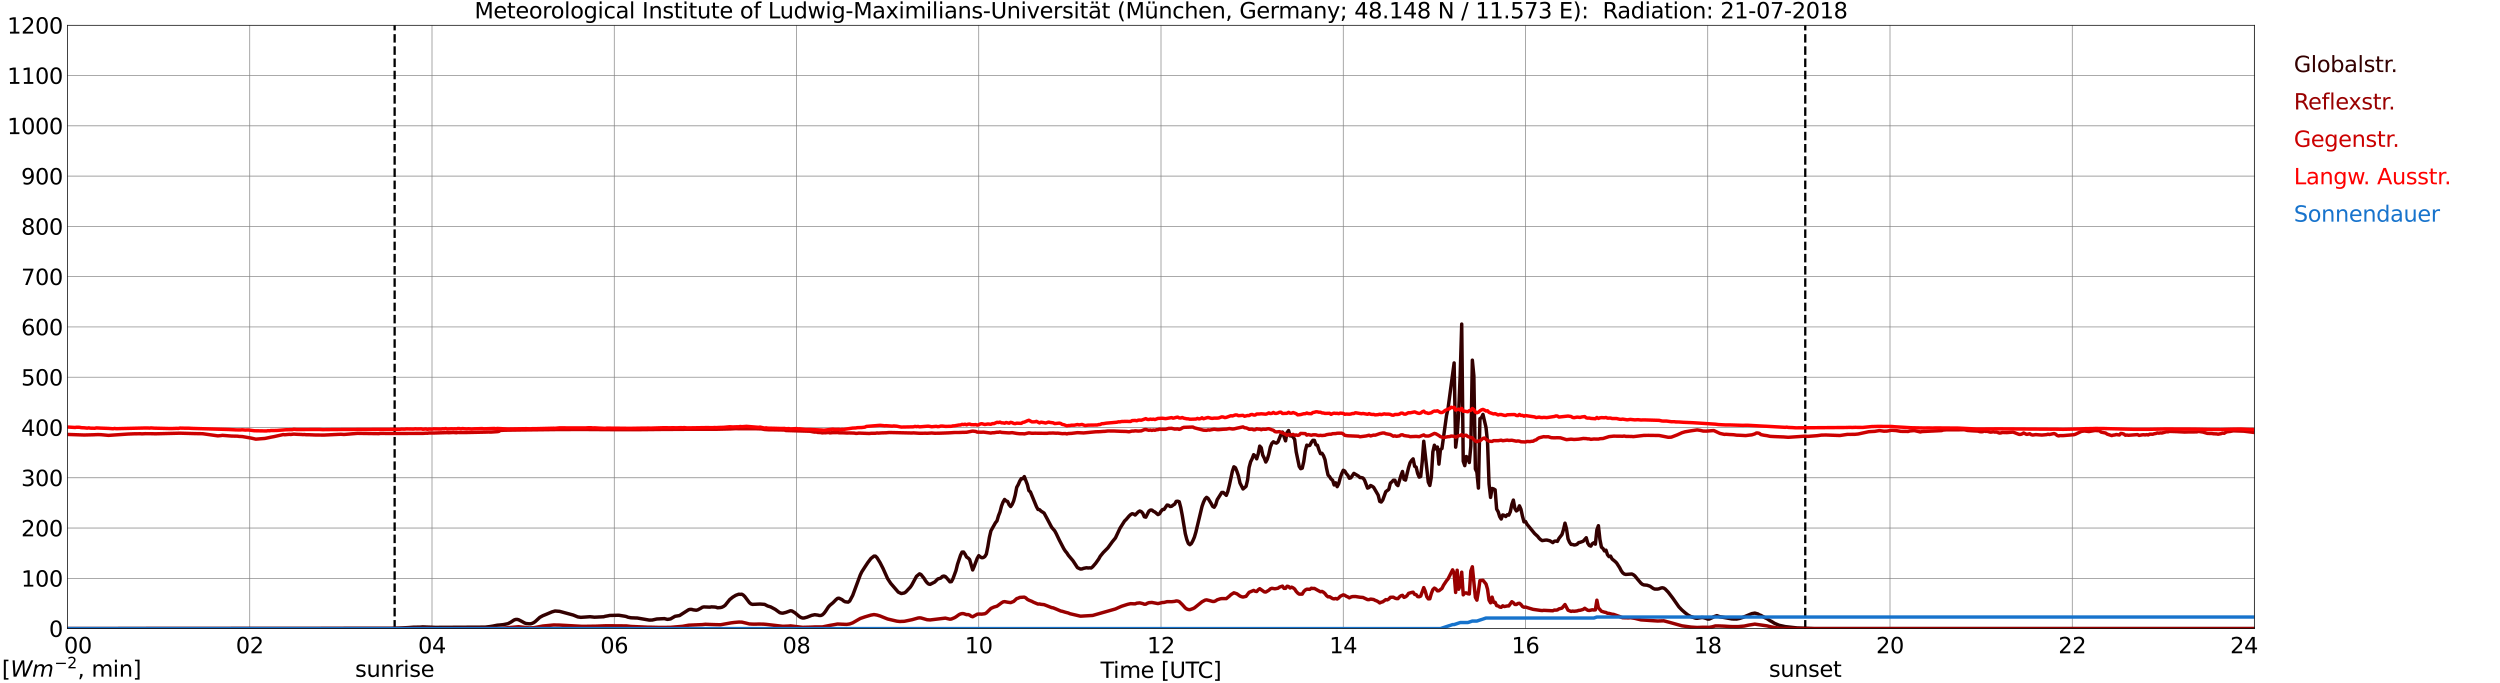 <?xml version="1.0" encoding="utf-8" standalone="no"?>
<!DOCTYPE svg PUBLIC "-//W3C//DTD SVG 1.1//EN"
  "http://www.w3.org/Graphics/SVG/1.1/DTD/svg11.dtd">
<svg xmlns:xlink="http://www.w3.org/1999/xlink" width="1085.4pt" height="296.64pt" viewBox="0 0 1085.4 296.64" xmlns="http://www.w3.org/2000/svg" version="1.1">
 <defs>
  <style type="text/css">*{stroke-linejoin: round; stroke-linecap: butt}</style>
 </defs>
 <g id="figure_1">
  <g id="patch_1">
   <path d="M 0 296.64 
L 1085.4 296.64 
L 1085.4 0 
L 0 0 
z
" style="fill: #ffffff"/>
  </g>
  <g id="axes_1">
   <g id="patch_2">
    <path d="M 29.306 272.909 
L 978.814 272.909 
L 978.814 10.976 
L 29.306 10.976 
z
" style="fill: #ffffff"/>
   </g>
   <g id="patch_3">
    <path d="M 978.814 272.909 
L 978.814 272.909 
L 978.814 10.976 
L 978.814 10.976 
z
" clip-path="url(#p81fb01e744)" style="fill: #d3d3d3; opacity: 0.25; stroke: #d3d3d3; stroke-linejoin: miter"/>
   </g>
   <g id="matplotlib.axis_1">
    <g id="xtick_1">
     <g id="line2d_1">
      <path d="M 29.306 272.909 
L 29.306 10.976 
" clip-path="url(#p81fb01e744)" style="fill: none; stroke: #808080; stroke-width: 0.3; stroke-linecap: square"/>
     </g>
     <g id="line2d_2"/>
     <g id="text_1">
      <!--    00 -->
      <g transform="translate(18.733 283.627) scale(0.095 -0.095)">
       <defs>
        <path id="DejaVuSans-20" transform="scale(0.016)"/>
        <path id="DejaVuSans-30" d="M 2034 4250 
Q 1547 4250 1301 3770 
Q 1056 3291 1056 2328 
Q 1056 1369 1301 889 
Q 1547 409 2034 409 
Q 2525 409 2770 889 
Q 3016 1369 3016 2328 
Q 3016 3291 2770 3770 
Q 2525 4250 2034 4250 
z
M 2034 4750 
Q 2819 4750 3233 4129 
Q 3647 3509 3647 2328 
Q 3647 1150 3233 529 
Q 2819 -91 2034 -91 
Q 1250 -91 836 529 
Q 422 1150 422 2328 
Q 422 3509 836 4129 
Q 1250 4750 2034 4750 
z
" transform="scale(0.016)"/>
       </defs>
       <use xlink:href="#DejaVuSans-20"/>
       <use xlink:href="#DejaVuSans-20" transform="translate(31.787 0)"/>
       <use xlink:href="#DejaVuSans-20" transform="translate(63.574 0)"/>
       <use xlink:href="#DejaVuSans-30" transform="translate(95.361 0)"/>
       <use xlink:href="#DejaVuSans-30" transform="translate(158.984 0)"/>
      </g>
     </g>
    </g>
    <g id="xtick_2">
     <g id="line2d_3">
      <path d="M 108.431 272.909 
L 108.431 10.976 
" clip-path="url(#p81fb01e744)" style="fill: none; stroke: #808080; stroke-width: 0.3; stroke-linecap: square"/>
     </g>
     <g id="line2d_4"/>
     <g id="text_2">
      <!-- 02 -->
      <g transform="translate(102.387 283.627) scale(0.095 -0.095)">
       <defs>
        <path id="DejaVuSans-32" d="M 1228 531 
L 3431 531 
L 3431 0 
L 469 0 
L 469 531 
Q 828 903 1448 1529 
Q 2069 2156 2228 2338 
Q 2531 2678 2651 2914 
Q 2772 3150 2772 3378 
Q 2772 3750 2511 3984 
Q 2250 4219 1831 4219 
Q 1534 4219 1204 4116 
Q 875 4013 500 3803 
L 500 4441 
Q 881 4594 1212 4672 
Q 1544 4750 1819 4750 
Q 2544 4750 2975 4387 
Q 3406 4025 3406 3419 
Q 3406 3131 3298 2873 
Q 3191 2616 2906 2266 
Q 2828 2175 2409 1742 
Q 1991 1309 1228 531 
z
" transform="scale(0.016)"/>
       </defs>
       <use xlink:href="#DejaVuSans-30"/>
       <use xlink:href="#DejaVuSans-32" transform="translate(63.623 0)"/>
      </g>
     </g>
    </g>
    <g id="xtick_3">
     <g id="line2d_5">
      <path d="M 187.557 272.909 
L 187.557 10.976 
" clip-path="url(#p81fb01e744)" style="fill: none; stroke: #808080; stroke-width: 0.3; stroke-linecap: square"/>
     </g>
     <g id="line2d_6"/>
     <g id="text_3">
      <!-- 04 -->
      <g transform="translate(181.513 283.627) scale(0.095 -0.095)">
       <defs>
        <path id="DejaVuSans-34" d="M 2419 4116 
L 825 1625 
L 2419 1625 
L 2419 4116 
z
M 2253 4666 
L 3047 4666 
L 3047 1625 
L 3713 1625 
L 3713 1100 
L 3047 1100 
L 3047 0 
L 2419 0 
L 2419 1100 
L 313 1100 
L 313 1709 
L 2253 4666 
z
" transform="scale(0.016)"/>
       </defs>
       <use xlink:href="#DejaVuSans-30"/>
       <use xlink:href="#DejaVuSans-34" transform="translate(63.623 0)"/>
      </g>
     </g>
    </g>
    <g id="xtick_4">
     <g id="line2d_7">
      <path d="M 266.683 272.909 
L 266.683 10.976 
" clip-path="url(#p81fb01e744)" style="fill: none; stroke: #808080; stroke-width: 0.3; stroke-linecap: square"/>
     </g>
     <g id="line2d_8"/>
     <g id="text_4">
      <!-- 06 -->
      <g transform="translate(260.638 283.627) scale(0.095 -0.095)">
       <defs>
        <path id="DejaVuSans-36" d="M 2113 2584 
Q 1688 2584 1439 2293 
Q 1191 2003 1191 1497 
Q 1191 994 1439 701 
Q 1688 409 2113 409 
Q 2538 409 2786 701 
Q 3034 994 3034 1497 
Q 3034 2003 2786 2293 
Q 2538 2584 2113 2584 
z
M 3366 4563 
L 3366 3988 
Q 3128 4100 2886 4159 
Q 2644 4219 2406 4219 
Q 1781 4219 1451 3797 
Q 1122 3375 1075 2522 
Q 1259 2794 1537 2939 
Q 1816 3084 2150 3084 
Q 2853 3084 3261 2657 
Q 3669 2231 3669 1497 
Q 3669 778 3244 343 
Q 2819 -91 2113 -91 
Q 1303 -91 875 529 
Q 447 1150 447 2328 
Q 447 3434 972 4092 
Q 1497 4750 2381 4750 
Q 2619 4750 2861 4703 
Q 3103 4656 3366 4563 
z
" transform="scale(0.016)"/>
       </defs>
       <use xlink:href="#DejaVuSans-30"/>
       <use xlink:href="#DejaVuSans-36" transform="translate(63.623 0)"/>
      </g>
     </g>
    </g>
    <g id="xtick_5">
     <g id="line2d_9">
      <path d="M 345.808 272.909 
L 345.808 10.976 
" clip-path="url(#p81fb01e744)" style="fill: none; stroke: #808080; stroke-width: 0.3; stroke-linecap: square"/>
     </g>
     <g id="line2d_10"/>
     <g id="text_5">
      <!-- 08 -->
      <g transform="translate(339.764 283.627) scale(0.095 -0.095)">
       <defs>
        <path id="DejaVuSans-38" d="M 2034 2216 
Q 1584 2216 1326 1975 
Q 1069 1734 1069 1313 
Q 1069 891 1326 650 
Q 1584 409 2034 409 
Q 2484 409 2743 651 
Q 3003 894 3003 1313 
Q 3003 1734 2745 1975 
Q 2488 2216 2034 2216 
z
M 1403 2484 
Q 997 2584 770 2862 
Q 544 3141 544 3541 
Q 544 4100 942 4425 
Q 1341 4750 2034 4750 
Q 2731 4750 3128 4425 
Q 3525 4100 3525 3541 
Q 3525 3141 3298 2862 
Q 3072 2584 2669 2484 
Q 3125 2378 3379 2068 
Q 3634 1759 3634 1313 
Q 3634 634 3220 271 
Q 2806 -91 2034 -91 
Q 1263 -91 848 271 
Q 434 634 434 1313 
Q 434 1759 690 2068 
Q 947 2378 1403 2484 
z
M 1172 3481 
Q 1172 3119 1398 2916 
Q 1625 2713 2034 2713 
Q 2441 2713 2670 2916 
Q 2900 3119 2900 3481 
Q 2900 3844 2670 4047 
Q 2441 4250 2034 4250 
Q 1625 4250 1398 4047 
Q 1172 3844 1172 3481 
z
" transform="scale(0.016)"/>
       </defs>
       <use xlink:href="#DejaVuSans-30"/>
       <use xlink:href="#DejaVuSans-38" transform="translate(63.623 0)"/>
      </g>
     </g>
    </g>
    <g id="xtick_6">
     <g id="line2d_11">
      <path d="M 424.934 272.909 
L 424.934 10.976 
" clip-path="url(#p81fb01e744)" style="fill: none; stroke: #808080; stroke-width: 0.3; stroke-linecap: square"/>
     </g>
     <g id="line2d_12"/>
     <g id="text_6">
      <!-- 10 -->
      <g transform="translate(418.89 283.627) scale(0.095 -0.095)">
       <defs>
        <path id="DejaVuSans-31" d="M 794 531 
L 1825 531 
L 1825 4091 
L 703 3866 
L 703 4441 
L 1819 4666 
L 2450 4666 
L 2450 531 
L 3481 531 
L 3481 0 
L 794 0 
L 794 531 
z
" transform="scale(0.016)"/>
       </defs>
       <use xlink:href="#DejaVuSans-31"/>
       <use xlink:href="#DejaVuSans-30" transform="translate(63.623 0)"/>
      </g>
     </g>
    </g>
    <g id="xtick_7">
     <g id="line2d_13">
      <path d="M 504.06 272.909 
L 504.06 10.976 
" clip-path="url(#p81fb01e744)" style="fill: none; stroke: #808080; stroke-width: 0.3; stroke-linecap: square"/>
     </g>
     <g id="line2d_14"/>
     <g id="text_7">
      <!-- 12 -->
      <g transform="translate(498.015 283.627) scale(0.095 -0.095)">
       <use xlink:href="#DejaVuSans-31"/>
       <use xlink:href="#DejaVuSans-32" transform="translate(63.623 0)"/>
      </g>
     </g>
    </g>
    <g id="xtick_8">
     <g id="line2d_15">
      <path d="M 583.185 272.909 
L 583.185 10.976 
" clip-path="url(#p81fb01e744)" style="fill: none; stroke: #808080; stroke-width: 0.3; stroke-linecap: square"/>
     </g>
     <g id="line2d_16"/>
     <g id="text_8">
      <!-- 14 -->
      <g transform="translate(577.141 283.627) scale(0.095 -0.095)">
       <use xlink:href="#DejaVuSans-31"/>
       <use xlink:href="#DejaVuSans-34" transform="translate(63.623 0)"/>
      </g>
     </g>
    </g>
    <g id="xtick_9">
     <g id="line2d_17">
      <path d="M 662.311 272.909 
L 662.311 10.976 
" clip-path="url(#p81fb01e744)" style="fill: none; stroke: #808080; stroke-width: 0.3; stroke-linecap: square"/>
     </g>
     <g id="line2d_18"/>
     <g id="text_9">
      <!-- 16 -->
      <g transform="translate(656.267 283.627) scale(0.095 -0.095)">
       <use xlink:href="#DejaVuSans-31"/>
       <use xlink:href="#DejaVuSans-36" transform="translate(63.623 0)"/>
      </g>
     </g>
    </g>
    <g id="xtick_10">
     <g id="line2d_19">
      <path d="M 741.437 272.909 
L 741.437 10.976 
" clip-path="url(#p81fb01e744)" style="fill: none; stroke: #808080; stroke-width: 0.3; stroke-linecap: square"/>
     </g>
     <g id="line2d_20"/>
     <g id="text_10">
      <!-- 18 -->
      <g transform="translate(735.392 283.627) scale(0.095 -0.095)">
       <use xlink:href="#DejaVuSans-31"/>
       <use xlink:href="#DejaVuSans-38" transform="translate(63.623 0)"/>
      </g>
     </g>
    </g>
    <g id="xtick_11">
     <g id="line2d_21">
      <path d="M 820.562 272.909 
L 820.562 10.976 
" clip-path="url(#p81fb01e744)" style="fill: none; stroke: #808080; stroke-width: 0.3; stroke-linecap: square"/>
     </g>
     <g id="line2d_22"/>
     <g id="text_11">
      <!-- 20 -->
      <g transform="translate(814.518 283.627) scale(0.095 -0.095)">
       <use xlink:href="#DejaVuSans-32"/>
       <use xlink:href="#DejaVuSans-30" transform="translate(63.623 0)"/>
      </g>
     </g>
    </g>
    <g id="xtick_12">
     <g id="line2d_23">
      <path d="M 899.688 272.909 
L 899.688 10.976 
" clip-path="url(#p81fb01e744)" style="fill: none; stroke: #808080; stroke-width: 0.3; stroke-linecap: square"/>
     </g>
     <g id="line2d_24"/>
     <g id="text_12">
      <!-- 22 -->
      <g transform="translate(893.644 283.627) scale(0.095 -0.095)">
       <use xlink:href="#DejaVuSans-32"/>
       <use xlink:href="#DejaVuSans-32" transform="translate(63.623 0)"/>
      </g>
     </g>
    </g>
    <g id="xtick_13">
     <g id="line2d_25">
      <path d="M 978.814 272.909 
L 978.814 10.976 
" clip-path="url(#p81fb01e744)" style="fill: none; stroke: #808080; stroke-width: 0.3; stroke-linecap: square"/>
     </g>
     <g id="line2d_26"/>
     <g id="text_13">
      <!-- 24    -->
      <g transform="translate(968.241 283.627) scale(0.095 -0.095)">
       <use xlink:href="#DejaVuSans-32"/>
       <use xlink:href="#DejaVuSans-34" transform="translate(63.623 0)"/>
       <use xlink:href="#DejaVuSans-20" transform="translate(127.246 0)"/>
       <use xlink:href="#DejaVuSans-20" transform="translate(159.033 0)"/>
       <use xlink:href="#DejaVuSans-20" transform="translate(190.82 0)"/>
      </g>
     </g>
    </g>
    <g id="text_14">
     <!-- Time [UTC] -->
     <g transform="translate(477.806 294.322) scale(0.095 -0.095)">
      <defs>
       <path id="DejaVuSans-54" d="M -19 4666 
L 3928 4666 
L 3928 4134 
L 2272 4134 
L 2272 0 
L 1638 0 
L 1638 4134 
L -19 4134 
L -19 4666 
z
" transform="scale(0.016)"/>
       <path id="DejaVuSans-69" d="M 603 3500 
L 1178 3500 
L 1178 0 
L 603 0 
L 603 3500 
z
M 603 4863 
L 1178 4863 
L 1178 4134 
L 603 4134 
L 603 4863 
z
" transform="scale(0.016)"/>
       <path id="DejaVuSans-6d" d="M 3328 2828 
Q 3544 3216 3844 3400 
Q 4144 3584 4550 3584 
Q 5097 3584 5394 3201 
Q 5691 2819 5691 2113 
L 5691 0 
L 5113 0 
L 5113 2094 
Q 5113 2597 4934 2840 
Q 4756 3084 4391 3084 
Q 3944 3084 3684 2787 
Q 3425 2491 3425 1978 
L 3425 0 
L 2847 0 
L 2847 2094 
Q 2847 2600 2669 2842 
Q 2491 3084 2119 3084 
Q 1678 3084 1418 2786 
Q 1159 2488 1159 1978 
L 1159 0 
L 581 0 
L 581 3500 
L 1159 3500 
L 1159 2956 
Q 1356 3278 1631 3431 
Q 1906 3584 2284 3584 
Q 2666 3584 2933 3390 
Q 3200 3197 3328 2828 
z
" transform="scale(0.016)"/>
       <path id="DejaVuSans-65" d="M 3597 1894 
L 3597 1613 
L 953 1613 
Q 991 1019 1311 708 
Q 1631 397 2203 397 
Q 2534 397 2845 478 
Q 3156 559 3463 722 
L 3463 178 
Q 3153 47 2828 -22 
Q 2503 -91 2169 -91 
Q 1331 -91 842 396 
Q 353 884 353 1716 
Q 353 2575 817 3079 
Q 1281 3584 2069 3584 
Q 2775 3584 3186 3129 
Q 3597 2675 3597 1894 
z
M 3022 2063 
Q 3016 2534 2758 2815 
Q 2500 3097 2075 3097 
Q 1594 3097 1305 2825 
Q 1016 2553 972 2059 
L 3022 2063 
z
" transform="scale(0.016)"/>
       <path id="DejaVuSans-5b" d="M 550 4863 
L 1875 4863 
L 1875 4416 
L 1125 4416 
L 1125 -397 
L 1875 -397 
L 1875 -844 
L 550 -844 
L 550 4863 
z
" transform="scale(0.016)"/>
       <path id="DejaVuSans-55" d="M 556 4666 
L 1191 4666 
L 1191 1831 
Q 1191 1081 1462 751 
Q 1734 422 2344 422 
Q 2950 422 3222 751 
Q 3494 1081 3494 1831 
L 3494 4666 
L 4128 4666 
L 4128 1753 
Q 4128 841 3676 375 
Q 3225 -91 2344 -91 
Q 1459 -91 1007 375 
Q 556 841 556 1753 
L 556 4666 
z
" transform="scale(0.016)"/>
       <path id="DejaVuSans-43" d="M 4122 4306 
L 4122 3641 
Q 3803 3938 3442 4084 
Q 3081 4231 2675 4231 
Q 1875 4231 1450 3742 
Q 1025 3253 1025 2328 
Q 1025 1406 1450 917 
Q 1875 428 2675 428 
Q 3081 428 3442 575 
Q 3803 722 4122 1019 
L 4122 359 
Q 3791 134 3420 21 
Q 3050 -91 2638 -91 
Q 1578 -91 968 557 
Q 359 1206 359 2328 
Q 359 3453 968 4101 
Q 1578 4750 2638 4750 
Q 3056 4750 3426 4639 
Q 3797 4528 4122 4306 
z
" transform="scale(0.016)"/>
       <path id="DejaVuSans-5d" d="M 1947 4863 
L 1947 -844 
L 622 -844 
L 622 -397 
L 1369 -397 
L 1369 4416 
L 622 4416 
L 622 4863 
L 1947 4863 
z
" transform="scale(0.016)"/>
      </defs>
      <use xlink:href="#DejaVuSans-54"/>
      <use xlink:href="#DejaVuSans-69" transform="translate(57.959 0)"/>
      <use xlink:href="#DejaVuSans-6d" transform="translate(85.742 0)"/>
      <use xlink:href="#DejaVuSans-65" transform="translate(183.154 0)"/>
      <use xlink:href="#DejaVuSans-20" transform="translate(244.678 0)"/>
      <use xlink:href="#DejaVuSans-5b" transform="translate(276.465 0)"/>
      <use xlink:href="#DejaVuSans-55" transform="translate(315.479 0)"/>
      <use xlink:href="#DejaVuSans-54" transform="translate(388.672 0)"/>
      <use xlink:href="#DejaVuSans-43" transform="translate(443.881 0)"/>
      <use xlink:href="#DejaVuSans-5d" transform="translate(513.705 0)"/>
     </g>
    </g>
   </g>
   <g id="matplotlib.axis_2">
    <g id="ytick_1">
     <g id="line2d_27">
      <path d="M 29.306 272.909 
L 978.814 272.909 
" clip-path="url(#p81fb01e744)" style="fill: none; stroke: #808080; stroke-width: 0.3; stroke-linecap: square"/>
     </g>
     <g id="line2d_28"/>
     <g id="text_15">
      <!-- 0 -->
      <g transform="translate(21.261 276.518) scale(0.095 -0.095)">
       <use xlink:href="#DejaVuSans-30"/>
      </g>
     </g>
    </g>
    <g id="ytick_2">
     <g id="line2d_29">
      <path d="M 29.306 251.081 
L 978.814 251.081 
" clip-path="url(#p81fb01e744)" style="fill: none; stroke: #808080; stroke-width: 0.3; stroke-linecap: square"/>
     </g>
     <g id="line2d_30"/>
     <g id="text_16">
      <!-- 100 -->
      <g transform="translate(9.173 254.69) scale(0.095 -0.095)">
       <use xlink:href="#DejaVuSans-31"/>
       <use xlink:href="#DejaVuSans-30" transform="translate(63.623 0)"/>
       <use xlink:href="#DejaVuSans-30" transform="translate(127.246 0)"/>
      </g>
     </g>
    </g>
    <g id="ytick_3">
     <g id="line2d_31">
      <path d="M 29.306 229.253 
L 978.814 229.253 
" clip-path="url(#p81fb01e744)" style="fill: none; stroke: #808080; stroke-width: 0.3; stroke-linecap: square"/>
     </g>
     <g id="line2d_32"/>
     <g id="text_17">
      <!-- 200 -->
      <g transform="translate(9.173 232.863) scale(0.095 -0.095)">
       <use xlink:href="#DejaVuSans-32"/>
       <use xlink:href="#DejaVuSans-30" transform="translate(63.623 0)"/>
       <use xlink:href="#DejaVuSans-30" transform="translate(127.246 0)"/>
      </g>
     </g>
    </g>
    <g id="ytick_4">
     <g id="line2d_33">
      <path d="M 29.306 207.426 
L 978.814 207.426 
" clip-path="url(#p81fb01e744)" style="fill: none; stroke: #808080; stroke-width: 0.3; stroke-linecap: square"/>
     </g>
     <g id="line2d_34"/>
     <g id="text_18">
      <!-- 300 -->
      <g transform="translate(9.173 211.035) scale(0.095 -0.095)">
       <defs>
        <path id="DejaVuSans-33" d="M 2597 2516 
Q 3050 2419 3304 2112 
Q 3559 1806 3559 1356 
Q 3559 666 3084 287 
Q 2609 -91 1734 -91 
Q 1441 -91 1130 -33 
Q 819 25 488 141 
L 488 750 
Q 750 597 1062 519 
Q 1375 441 1716 441 
Q 2309 441 2620 675 
Q 2931 909 2931 1356 
Q 2931 1769 2642 2001 
Q 2353 2234 1838 2234 
L 1294 2234 
L 1294 2753 
L 1863 2753 
Q 2328 2753 2575 2939 
Q 2822 3125 2822 3475 
Q 2822 3834 2567 4026 
Q 2313 4219 1838 4219 
Q 1578 4219 1281 4162 
Q 984 4106 628 3988 
L 628 4550 
Q 988 4650 1302 4700 
Q 1616 4750 1894 4750 
Q 2613 4750 3031 4423 
Q 3450 4097 3450 3541 
Q 3450 3153 3228 2886 
Q 3006 2619 2597 2516 
z
" transform="scale(0.016)"/>
       </defs>
       <use xlink:href="#DejaVuSans-33"/>
       <use xlink:href="#DejaVuSans-30" transform="translate(63.623 0)"/>
       <use xlink:href="#DejaVuSans-30" transform="translate(127.246 0)"/>
      </g>
     </g>
    </g>
    <g id="ytick_5">
     <g id="line2d_35">
      <path d="M 29.306 185.598 
L 978.814 185.598 
" clip-path="url(#p81fb01e744)" style="fill: none; stroke: #808080; stroke-width: 0.3; stroke-linecap: square"/>
     </g>
     <g id="line2d_36"/>
     <g id="text_19">
      <!-- 400 -->
      <g transform="translate(9.173 189.207) scale(0.095 -0.095)">
       <use xlink:href="#DejaVuSans-34"/>
       <use xlink:href="#DejaVuSans-30" transform="translate(63.623 0)"/>
       <use xlink:href="#DejaVuSans-30" transform="translate(127.246 0)"/>
      </g>
     </g>
    </g>
    <g id="ytick_6">
     <g id="line2d_37">
      <path d="M 29.306 163.77 
L 978.814 163.77 
" clip-path="url(#p81fb01e744)" style="fill: none; stroke: #808080; stroke-width: 0.3; stroke-linecap: square"/>
     </g>
     <g id="line2d_38"/>
     <g id="text_20">
      <!-- 500 -->
      <g transform="translate(9.173 167.379) scale(0.095 -0.095)">
       <defs>
        <path id="DejaVuSans-35" d="M 691 4666 
L 3169 4666 
L 3169 4134 
L 1269 4134 
L 1269 2991 
Q 1406 3038 1543 3061 
Q 1681 3084 1819 3084 
Q 2600 3084 3056 2656 
Q 3513 2228 3513 1497 
Q 3513 744 3044 326 
Q 2575 -91 1722 -91 
Q 1428 -91 1123 -41 
Q 819 9 494 109 
L 494 744 
Q 775 591 1075 516 
Q 1375 441 1709 441 
Q 2250 441 2565 725 
Q 2881 1009 2881 1497 
Q 2881 1984 2565 2268 
Q 2250 2553 1709 2553 
Q 1456 2553 1204 2497 
Q 953 2441 691 2322 
L 691 4666 
z
" transform="scale(0.016)"/>
       </defs>
       <use xlink:href="#DejaVuSans-35"/>
       <use xlink:href="#DejaVuSans-30" transform="translate(63.623 0)"/>
       <use xlink:href="#DejaVuSans-30" transform="translate(127.246 0)"/>
      </g>
     </g>
    </g>
    <g id="ytick_7">
     <g id="line2d_39">
      <path d="M 29.306 141.942 
L 978.814 141.942 
" clip-path="url(#p81fb01e744)" style="fill: none; stroke: #808080; stroke-width: 0.3; stroke-linecap: square"/>
     </g>
     <g id="line2d_40"/>
     <g id="text_21">
      <!-- 600 -->
      <g transform="translate(9.173 145.551) scale(0.095 -0.095)">
       <use xlink:href="#DejaVuSans-36"/>
       <use xlink:href="#DejaVuSans-30" transform="translate(63.623 0)"/>
       <use xlink:href="#DejaVuSans-30" transform="translate(127.246 0)"/>
      </g>
     </g>
    </g>
    <g id="ytick_8">
     <g id="line2d_41">
      <path d="M 29.306 120.114 
L 978.814 120.114 
" clip-path="url(#p81fb01e744)" style="fill: none; stroke: #808080; stroke-width: 0.3; stroke-linecap: square"/>
     </g>
     <g id="line2d_42"/>
     <g id="text_22">
      <!-- 700 -->
      <g transform="translate(9.173 123.724) scale(0.095 -0.095)">
       <defs>
        <path id="DejaVuSans-37" d="M 525 4666 
L 3525 4666 
L 3525 4397 
L 1831 0 
L 1172 0 
L 2766 4134 
L 525 4134 
L 525 4666 
z
" transform="scale(0.016)"/>
       </defs>
       <use xlink:href="#DejaVuSans-37"/>
       <use xlink:href="#DejaVuSans-30" transform="translate(63.623 0)"/>
       <use xlink:href="#DejaVuSans-30" transform="translate(127.246 0)"/>
      </g>
     </g>
    </g>
    <g id="ytick_9">
     <g id="line2d_43">
      <path d="M 29.306 98.287 
L 978.814 98.287 
" clip-path="url(#p81fb01e744)" style="fill: none; stroke: #808080; stroke-width: 0.3; stroke-linecap: square"/>
     </g>
     <g id="line2d_44"/>
     <g id="text_23">
      <!-- 800 -->
      <g transform="translate(9.173 101.896) scale(0.095 -0.095)">
       <use xlink:href="#DejaVuSans-38"/>
       <use xlink:href="#DejaVuSans-30" transform="translate(63.623 0)"/>
       <use xlink:href="#DejaVuSans-30" transform="translate(127.246 0)"/>
      </g>
     </g>
    </g>
    <g id="ytick_10">
     <g id="line2d_45">
      <path d="M 29.306 76.459 
L 978.814 76.459 
" clip-path="url(#p81fb01e744)" style="fill: none; stroke: #808080; stroke-width: 0.3; stroke-linecap: square"/>
     </g>
     <g id="line2d_46"/>
     <g id="text_24">
      <!-- 900 -->
      <g transform="translate(9.173 80.068) scale(0.095 -0.095)">
       <defs>
        <path id="DejaVuSans-39" d="M 703 97 
L 703 672 
Q 941 559 1184 500 
Q 1428 441 1663 441 
Q 2288 441 2617 861 
Q 2947 1281 2994 2138 
Q 2813 1869 2534 1725 
Q 2256 1581 1919 1581 
Q 1219 1581 811 2004 
Q 403 2428 403 3163 
Q 403 3881 828 4315 
Q 1253 4750 1959 4750 
Q 2769 4750 3195 4129 
Q 3622 3509 3622 2328 
Q 3622 1225 3098 567 
Q 2575 -91 1691 -91 
Q 1453 -91 1209 -44 
Q 966 3 703 97 
z
M 1959 2075 
Q 2384 2075 2632 2365 
Q 2881 2656 2881 3163 
Q 2881 3666 2632 3958 
Q 2384 4250 1959 4250 
Q 1534 4250 1286 3958 
Q 1038 3666 1038 3163 
Q 1038 2656 1286 2365 
Q 1534 2075 1959 2075 
z
" transform="scale(0.016)"/>
       </defs>
       <use xlink:href="#DejaVuSans-39"/>
       <use xlink:href="#DejaVuSans-30" transform="translate(63.623 0)"/>
       <use xlink:href="#DejaVuSans-30" transform="translate(127.246 0)"/>
      </g>
     </g>
    </g>
    <g id="ytick_11">
     <g id="line2d_47">
      <path d="M 29.306 54.631 
L 978.814 54.631 
" clip-path="url(#p81fb01e744)" style="fill: none; stroke: #808080; stroke-width: 0.3; stroke-linecap: square"/>
     </g>
     <g id="line2d_48"/>
     <g id="text_25">
      <!-- 1000 -->
      <g transform="translate(3.128 58.24) scale(0.095 -0.095)">
       <use xlink:href="#DejaVuSans-31"/>
       <use xlink:href="#DejaVuSans-30" transform="translate(63.623 0)"/>
       <use xlink:href="#DejaVuSans-30" transform="translate(127.246 0)"/>
       <use xlink:href="#DejaVuSans-30" transform="translate(190.869 0)"/>
      </g>
     </g>
    </g>
    <g id="ytick_12">
     <g id="line2d_49">
      <path d="M 29.306 32.803 
L 978.814 32.803 
" clip-path="url(#p81fb01e744)" style="fill: none; stroke: #808080; stroke-width: 0.3; stroke-linecap: square"/>
     </g>
     <g id="line2d_50"/>
     <g id="text_26">
      <!-- 1100 -->
      <g transform="translate(3.128 36.413) scale(0.095 -0.095)">
       <use xlink:href="#DejaVuSans-31"/>
       <use xlink:href="#DejaVuSans-31" transform="translate(63.623 0)"/>
       <use xlink:href="#DejaVuSans-30" transform="translate(127.246 0)"/>
       <use xlink:href="#DejaVuSans-30" transform="translate(190.869 0)"/>
      </g>
     </g>
    </g>
    <g id="ytick_13">
     <g id="line2d_51">
      <path d="M 29.306 10.976 
L 978.814 10.976 
" clip-path="url(#p81fb01e744)" style="fill: none; stroke: #808080; stroke-width: 0.3; stroke-linecap: square"/>
     </g>
     <g id="line2d_52"/>
     <g id="text_27">
      <!-- 1200 -->
      <g transform="translate(3.128 14.585) scale(0.095 -0.095)">
       <use xlink:href="#DejaVuSans-31"/>
       <use xlink:href="#DejaVuSans-32" transform="translate(63.623 0)"/>
       <use xlink:href="#DejaVuSans-30" transform="translate(127.246 0)"/>
       <use xlink:href="#DejaVuSans-30" transform="translate(190.869 0)"/>
      </g>
     </g>
    </g>
   </g>
   <g id="line2d_53">
    <path d="M 171.336 272.909 
L 171.336 10.976 
" clip-path="url(#p81fb01e744)" style="fill: none; stroke-dasharray: 3.7,1.6; stroke-dashoffset: 0; stroke: #000000"/>
   </g>
   <g id="line2d_54">
    <path d="M 783.769 272.909 
L 783.769 10.976 
" clip-path="url(#p81fb01e744)" style="fill: none; stroke-dasharray: 3.7,1.6; stroke-dashoffset: 0; stroke: #000000"/>
   </g>
   <g id="line2d_55">
    <path d="M 29.306 272.909 
L 169.754 272.826 
L 173.71 272.68 
L 177.666 272.446 
L 179.645 272.298 
L 182.282 272.278 
L 183.601 272.171 
L 184.92 272.234 
L 187.557 272.319 
L 188.876 272.383 
L 210.635 272.278 
L 212.614 272.044 
L 213.932 271.833 
L 215.91 271.431 
L 217.229 271.324 
L 218.548 271.178 
L 220.526 270.776 
L 221.845 270.078 
L 223.164 269.189 
L 223.823 268.956 
L 224.482 268.914 
L 225.142 269.063 
L 226.461 269.739 
L 227.779 270.479 
L 228.439 270.711 
L 229.757 270.84 
L 230.417 270.818 
L 231.076 270.628 
L 231.736 270.309 
L 232.395 269.844 
L 234.373 268.026 
L 235.692 267.306 
L 237.011 266.777 
L 239.648 265.658 
L 240.967 265.276 
L 242.945 265.424 
L 248.88 267.031 
L 250.858 267.836 
L 252.176 268.026 
L 254.155 267.899 
L 256.133 267.751 
L 258.111 267.963 
L 262.067 267.773 
L 262.726 267.581 
L 264.045 267.349 
L 264.705 267.201 
L 268.661 267.116 
L 271.298 267.539 
L 271.958 267.688 
L 272.617 267.963 
L 273.936 268.216 
L 275.914 268.301 
L 276.573 268.301 
L 281.849 269.209 
L 283.167 269.189 
L 285.145 268.744 
L 288.442 268.576 
L 289.761 268.914 
L 291.08 268.724 
L 293.058 267.581 
L 295.036 267.242 
L 298.992 264.706 
L 299.652 264.557 
L 300.311 264.577 
L 300.971 264.769 
L 302.289 264.937 
L 302.949 264.769 
L 304.267 264.071 
L 304.927 263.647 
L 305.586 263.499 
L 308.224 263.606 
L 308.883 263.479 
L 310.202 263.543 
L 310.861 263.625 
L 311.521 263.881 
L 312.839 263.774 
L 313.499 263.606 
L 314.158 263.267 
L 314.818 262.8 
L 316.796 260.327 
L 318.114 259.269 
L 319.433 258.465 
L 320.752 257.979 
L 321.411 258.042 
L 322.071 257.979 
L 322.73 258.38 
L 323.39 259.037 
L 325.368 261.659 
L 326.027 262.187 
L 326.686 262.399 
L 329.983 262.25 
L 331.961 262.399 
L 333.28 263.097 
L 334.599 263.499 
L 336.577 264.557 
L 337.896 265.529 
L 338.555 265.996 
L 339.215 266.164 
L 339.874 266.208 
L 341.193 265.889 
L 343.171 265.171 
L 343.83 265.254 
L 345.149 266.059 
L 346.468 267.179 
L 347.127 267.729 
L 347.787 268.111 
L 348.446 268.323 
L 349.105 268.301 
L 350.424 267.941 
L 352.402 267.159 
L 353.721 266.884 
L 355.04 267.052 
L 355.699 267.223 
L 356.359 267.223 
L 357.018 266.948 
L 357.677 266.354 
L 358.337 265.509 
L 359.655 263.499 
L 360.315 262.781 
L 361.634 261.702 
L 362.952 260.347 
L 363.612 259.797 
L 364.271 259.714 
L 365.59 260.347 
L 366.249 260.897 
L 366.909 261.257 
L 368.227 261.427 
L 368.887 260.96 
L 370.206 258.507 
L 373.502 249.603 
L 374.162 248.25 
L 375.481 246.198 
L 376.799 244.21 
L 378.118 242.474 
L 379.437 241.44 
L 380.096 241.459 
L 380.756 242.116 
L 382.074 244.251 
L 383.393 246.833 
L 385.371 251.232 
L 386.69 253.242 
L 389.987 257.068 
L 391.306 257.704 
L 392.624 257.429 
L 393.284 256.985 
L 395.262 254.87 
L 395.921 253.875 
L 397.899 250.217 
L 399.218 249.138 
L 399.878 249.455 
L 401.196 251.105 
L 401.856 252.183 
L 402.515 253.008 
L 403.175 253.558 
L 403.834 253.707 
L 405.812 252.692 
L 407.131 251.38 
L 408.45 250.978 
L 409.109 250.28 
L 409.768 250.09 
L 410.428 250.321 
L 411.087 250.998 
L 412.406 252.607 
L 413.065 252.522 
L 413.725 251.295 
L 415.043 247.7 
L 415.703 245.035 
L 417.022 241.038 
L 417.681 239.704 
L 418.34 239.663 
L 419 240.615 
L 419.659 241.861 
L 420.318 242.265 
L 420.978 242.941 
L 422.297 247.447 
L 422.956 245.923 
L 424.275 242.391 
L 424.934 241.248 
L 425.593 241.778 
L 426.253 242.158 
L 426.912 242.053 
L 427.572 241.63 
L 428.231 240.551 
L 428.89 237.273 
L 429.55 233.318 
L 430.209 230.482 
L 432.187 226.95 
L 432.847 226.147 
L 433.506 223.905 
L 434.165 222.233 
L 434.825 219.675 
L 435.484 217.981 
L 436.144 216.84 
L 436.803 217.475 
L 437.462 217.709 
L 438.122 219.145 
L 438.781 219.928 
L 439.44 218.999 
L 440.1 217.453 
L 440.759 214.958 
L 441.419 211.573 
L 442.078 210.412 
L 442.737 208.888 
L 443.397 207.788 
L 444.056 207.851 
L 444.716 206.921 
L 446.034 210.368 
L 446.694 213.011 
L 447.353 213.561 
L 449.991 219.97 
L 450.65 221.177 
L 451.309 221.26 
L 451.969 221.895 
L 453.287 222.742 
L 454.606 225.174 
L 456.584 228.917 
L 457.903 230.463 
L 458.563 231.667 
L 459.881 234.437 
L 461.859 238.244 
L 462.519 239.261 
L 463.178 240.043 
L 463.838 241.08 
L 465.816 243.426 
L 467.794 246.451 
L 469.113 247.065 
L 469.772 247.001 
L 470.431 246.748 
L 471.75 246.495 
L 472.409 246.6 
L 473.069 246.536 
L 473.728 246.6 
L 474.388 246.072 
L 475.706 244.548 
L 477.025 242.686 
L 477.685 241.503 
L 479.003 239.875 
L 480.981 237.886 
L 482.96 235.158 
L 484.278 233.549 
L 486.256 229.341 
L 488.235 226.21 
L 488.894 225.575 
L 490.213 224.032 
L 490.872 223.419 
L 491.532 223.037 
L 492.191 223.185 
L 492.85 223.609 
L 494.169 222.255 
L 494.828 221.854 
L 495.488 222.129 
L 496.147 222.847 
L 496.807 224.349 
L 497.466 224.538 
L 498.785 221.958 
L 499.444 221.452 
L 500.103 221.452 
L 500.763 221.98 
L 501.422 222.297 
L 502.741 223.419 
L 503.4 223.08 
L 504.06 221.98 
L 504.719 221.218 
L 505.379 221.177 
L 506.697 219.274 
L 507.357 219.378 
L 508.016 219.907 
L 508.675 219.802 
L 509.335 219.274 
L 509.994 218.892 
L 510.654 217.687 
L 511.313 217.602 
L 511.972 217.835 
L 512.632 220.33 
L 513.291 223.779 
L 514.61 231.709 
L 515.269 234.247 
L 515.929 235.939 
L 516.588 236.489 
L 517.247 235.961 
L 517.907 234.734 
L 518.566 233.191 
L 519.226 230.927 
L 521.863 219.887 
L 522.522 218.003 
L 523.182 216.628 
L 523.841 215.932 
L 524.501 216.397 
L 525.819 218.553 
L 526.479 219.824 
L 527.138 220.225 
L 527.797 219.145 
L 528.457 216.966 
L 530.435 213.817 
L 531.094 213.795 
L 532.413 215.063 
L 533.073 213.35 
L 533.732 210.706 
L 535.051 204.594 
L 535.71 202.669 
L 536.369 203.071 
L 537.029 204.658 
L 537.688 206.646 
L 538.348 209.691 
L 539.666 212.293 
L 540.985 211.171 
L 541.644 208.423 
L 542.304 202.966 
L 542.963 200.491 
L 543.623 199.179 
L 544.282 197.402 
L 544.941 197.974 
L 545.601 199.201 
L 546.26 197.086 
L 546.919 193.681 
L 547.579 194.399 
L 548.238 197.614 
L 548.898 198.904 
L 549.557 200.596 
L 550.216 199.369 
L 550.876 197.149 
L 551.535 194.082 
L 552.195 192.495 
L 552.854 191.819 
L 553.513 192.198 
L 554.173 192.391 
L 554.832 191.904 
L 556.151 188.584 
L 556.81 187.588 
L 558.129 191.395 
L 558.788 187.778 
L 559.448 186.934 
L 560.107 189.239 
L 560.766 189.239 
L 561.426 189.725 
L 562.085 190.804 
L 562.745 196.134 
L 564.063 202.499 
L 564.723 203.494 
L 565.382 203.241 
L 566.042 200.364 
L 566.701 195.732 
L 567.36 193.257 
L 568.02 193.51 
L 568.679 193.342 
L 569.338 192.052 
L 569.998 191.164 
L 570.657 191.205 
L 571.317 193.109 
L 571.976 193.299 
L 572.635 195.35 
L 573.295 196.959 
L 573.954 196.811 
L 574.613 197.847 
L 575.273 199.602 
L 575.932 203.283 
L 576.592 206.264 
L 577.251 206.941 
L 577.91 208 
L 578.57 208.506 
L 579.229 210.558 
L 579.889 209.606 
L 580.548 211.298 
L 581.207 210.008 
L 581.867 207.471 
L 582.526 205.609 
L 583.185 204.171 
L 583.845 204.509 
L 584.504 205.631 
L 585.164 206.349 
L 585.823 207.639 
L 586.482 207.45 
L 587.801 205.524 
L 589.779 206.688 
L 590.439 207.323 
L 591.098 207.364 
L 591.757 207.535 
L 592.417 208.423 
L 593.736 211.911 
L 594.395 211.658 
L 595.054 210.791 
L 595.714 211.108 
L 596.373 211.573 
L 598.351 214.98 
L 599.011 217.665 
L 599.67 217.962 
L 600.329 217.095 
L 601.648 213.478 
L 602.967 212.461 
L 603.626 209.776 
L 604.286 209.226 
L 604.945 208.486 
L 605.604 208.506 
L 606.264 210.241 
L 606.923 210.833 
L 608.242 206.435 
L 608.901 204.699 
L 609.561 208.104 
L 610.22 208.443 
L 611.539 203.029 
L 612.198 200.892 
L 612.858 199.899 
L 613.517 199.223 
L 614.176 202.436 
L 614.836 202.818 
L 615.495 205.588 
L 616.154 207.133 
L 616.814 206.878 
L 617.473 200.469 
L 618.133 191.585 
L 620.111 209.311 
L 620.77 210.77 
L 621.429 207.089 
L 622.089 196.197 
L 622.748 193.299 
L 623.408 194.907 
L 624.067 194.082 
L 624.726 201.506 
L 625.386 195.202 
L 626.045 194.717 
L 628.023 180.355 
L 628.683 177.288 
L 631.32 157.575 
L 631.98 194.146 
L 632.639 188.985 
L 633.298 179.106 
L 633.958 162.589 
L 634.617 140.698 
L 635.276 200.257 
L 635.936 202.161 
L 636.595 198.205 
L 637.255 198.714 
L 637.914 200.807 
L 638.573 193.7 
L 639.233 156.37 
L 639.892 163.181 
L 640.552 203.579 
L 641.211 205.018 
L 641.87 211.911 
L 642.53 181.752 
L 643.189 181.328 
L 643.848 179.912 
L 645.167 185.6 
L 645.827 191.86 
L 646.486 210.156 
L 647.145 215.951 
L 647.805 212.081 
L 648.464 212.271 
L 649.123 212.673 
L 649.783 221.029 
L 650.442 222.17 
L 651.102 224.285 
L 651.761 225.344 
L 652.42 223.567 
L 653.08 223.757 
L 653.739 224.263 
L 654.399 223.482 
L 655.058 223.65 
L 655.717 222.192 
L 656.377 218.999 
L 657.036 217.115 
L 657.695 220.732 
L 658.355 221.832 
L 659.014 221.345 
L 659.674 219.612 
L 660.333 221.092 
L 660.992 224.117 
L 661.652 226.571 
L 662.311 226.4 
L 662.97 227.627 
L 664.949 230.039 
L 666.267 231.646 
L 667.586 232.853 
L 668.246 233.697 
L 668.905 234.311 
L 669.564 234.712 
L 670.883 234.501 
L 671.542 234.459 
L 672.861 234.776 
L 674.18 235.581 
L 674.839 234.968 
L 675.499 234.902 
L 676.158 235.051 
L 676.817 233.783 
L 678.136 232.069 
L 678.796 229.954 
L 679.455 227.14 
L 680.114 229.594 
L 680.774 233.931 
L 681.433 235.452 
L 682.092 236.363 
L 682.752 236.404 
L 683.411 236.616 
L 684.071 236.533 
L 684.73 236.277 
L 685.389 235.581 
L 686.049 235.452 
L 687.368 234.968 
L 688.686 233.466 
L 689.346 235.834 
L 690.005 236.828 
L 690.664 237.103 
L 691.324 236.066 
L 691.983 235.644 
L 692.643 236.258 
L 693.302 230.059 
L 693.961 228.24 
L 694.621 234.206 
L 695.28 237.567 
L 695.939 238.118 
L 696.599 239.196 
L 697.258 238.857 
L 697.918 240.868 
L 698.577 241.671 
L 699.236 241.44 
L 699.896 242.686 
L 701.215 243.767 
L 701.874 244.421 
L 703.193 246.473 
L 703.852 247.763 
L 704.511 248.693 
L 705.171 249.202 
L 705.83 249.392 
L 708.468 249.202 
L 709.127 249.518 
L 709.786 250.027 
L 711.105 251.633 
L 712.424 253.179 
L 713.083 253.707 
L 713.743 253.96 
L 715.062 254.067 
L 716.38 254.51 
L 717.699 255.44 
L 718.358 255.737 
L 719.677 255.759 
L 720.337 255.61 
L 720.996 255.335 
L 721.655 255.187 
L 722.315 255.313 
L 722.974 255.737 
L 724.293 257.112 
L 726.271 259.714 
L 728.909 263.479 
L 730.227 264.852 
L 731.546 265.996 
L 732.865 267.031 
L 734.184 267.729 
L 736.162 268.386 
L 736.821 268.449 
L 738.14 268.216 
L 738.799 268.111 
L 739.459 268.131 
L 740.777 268.513 
L 741.437 268.788 
L 742.096 268.766 
L 743.415 268.153 
L 744.074 267.751 
L 745.393 267.286 
L 746.712 267.773 
L 751.987 268.724 
L 753.965 268.766 
L 755.284 268.491 
L 756.602 268.067 
L 760.559 266.417 
L 761.878 266.186 
L 763.196 266.546 
L 763.856 266.948 
L 764.515 267.179 
L 766.493 268.301 
L 767.153 268.576 
L 768.471 269.484 
L 769.131 269.803 
L 770.449 270.628 
L 772.428 271.473 
L 775.065 272.044 
L 780.34 272.636 
L 783.637 272.743 
L 787.593 272.909 
L 978.154 272.909 
L 978.154 272.909 
" clip-path="url(#p81fb01e744)" style="fill: none; stroke: #330000; stroke-width: 1.5; stroke-linecap: square"/>
   </g>
   <g id="line2d_56">
    <path d="M 29.306 272.909 
L 184.92 272.85 
L 185.579 272.787 
L 186.238 272.909 
L 186.898 272.828 
L 188.216 272.909 
L 217.229 272.806 
L 225.142 272.108 
L 229.757 272.594 
L 231.736 272.531 
L 235.692 271.791 
L 237.011 271.665 
L 240.308 271.348 
L 241.626 271.368 
L 242.945 271.39 
L 252.836 271.94 
L 258.77 271.855 
L 262.726 271.706 
L 266.023 271.706 
L 271.958 271.75 
L 273.936 271.981 
L 279.87 272.237 
L 281.189 272.3 
L 283.167 272.319 
L 285.805 272.383 
L 288.442 272.383 
L 291.08 272.363 
L 296.355 271.918 
L 298.992 271.431 
L 304.927 271.178 
L 306.246 271.029 
L 307.564 271.093 
L 310.861 271.2 
L 312.839 271.241 
L 317.455 270.416 
L 318.774 270.248 
L 320.752 270.078 
L 322.071 270.1 
L 324.049 270.564 
L 325.368 270.903 
L 327.346 270.988 
L 329.324 270.946 
L 331.302 270.966 
L 332.621 271.073 
L 339.874 271.918 
L 342.512 271.813 
L 343.171 271.728 
L 348.446 272.363 
L 352.402 272.256 
L 353.721 272.193 
L 357.018 272.193 
L 360.315 271.516 
L 362.293 271.178 
L 363.612 270.925 
L 365.59 271.01 
L 367.568 271.093 
L 368.887 270.903 
L 370.206 270.416 
L 373.502 268.513 
L 375.481 267.836 
L 378.118 267.055 
L 379.437 266.821 
L 380.756 267.033 
L 382.074 267.434 
L 383.393 267.963 
L 385.371 268.746 
L 389.328 269.676 
L 390.646 269.825 
L 392.624 269.739 
L 395.921 269.063 
L 398.559 268.323 
L 399.218 268.238 
L 399.878 268.301 
L 402.515 269.063 
L 403.834 269.148 
L 410.428 268.364 
L 412.406 268.831 
L 413.065 268.746 
L 414.384 268.196 
L 415.043 267.814 
L 416.362 266.863 
L 417.022 266.546 
L 417.681 266.398 
L 418.34 266.419 
L 419.659 266.863 
L 420.318 266.821 
L 420.978 267.055 
L 421.637 267.561 
L 422.297 267.773 
L 424.275 266.673 
L 424.934 266.587 
L 426.253 266.631 
L 427.572 266.461 
L 428.231 266.103 
L 430.209 264.156 
L 431.528 263.564 
L 432.847 263.182 
L 434.825 261.724 
L 435.484 261.323 
L 436.144 261.194 
L 437.462 261.449 
L 438.781 261.639 
L 440.1 261.111 
L 441.419 259.884 
L 442.078 259.694 
L 442.737 259.376 
L 444.716 259.249 
L 445.375 259.587 
L 446.034 260.201 
L 446.694 260.561 
L 448.012 261.089 
L 448.672 261.449 
L 449.991 261.999 
L 450.65 262.274 
L 451.309 262.211 
L 451.969 262.379 
L 453.287 262.506 
L 456.584 263.796 
L 457.244 263.903 
L 458.563 264.431 
L 460.541 265.278 
L 461.2 265.404 
L 462.519 265.806 
L 463.838 266.144 
L 464.497 266.441 
L 469.113 267.52 
L 474.388 267.201 
L 484.278 264.389 
L 485.597 263.796 
L 486.916 263.226 
L 489.553 262.379 
L 490.872 262.082 
L 492.191 262.148 
L 492.85 262.167 
L 493.51 261.892 
L 494.828 261.744 
L 496.147 262.063 
L 496.807 262.338 
L 497.466 262.316 
L 498.125 261.914 
L 498.785 261.661 
L 500.103 261.554 
L 502.741 262.063 
L 504.719 261.576 
L 505.379 261.554 
L 506.697 261.216 
L 508.675 261.237 
L 509.994 261.089 
L 510.654 260.899 
L 511.313 260.962 
L 511.972 261.194 
L 513.291 262.486 
L 514.61 263.966 
L 515.269 264.409 
L 515.929 264.643 
L 516.588 264.706 
L 517.907 264.241 
L 518.566 263.922 
L 521.863 261.279 
L 523.182 260.561 
L 523.841 260.434 
L 525.16 260.751 
L 526.479 261.131 
L 527.138 261.131 
L 527.797 260.856 
L 528.457 260.412 
L 529.776 259.989 
L 530.435 259.884 
L 532.413 259.904 
L 533.732 258.826 
L 534.391 258.193 
L 535.71 257.367 
L 537.029 257.811 
L 538.348 258.784 
L 539.007 259.059 
L 539.666 259.208 
L 540.985 258.911 
L 542.304 257.175 
L 544.282 256.331 
L 544.941 256.691 
L 545.601 256.817 
L 546.26 256.077 
L 546.919 255.591 
L 548.898 256.966 
L 549.557 257.049 
L 550.876 256.267 
L 551.535 255.654 
L 552.195 255.42 
L 553.513 255.632 
L 554.832 255.399 
L 555.491 254.914 
L 556.81 254.469 
L 557.47 255.442 
L 558.129 255.442 
L 558.788 254.532 
L 559.448 254.639 
L 560.107 255.294 
L 560.766 254.914 
L 561.426 255.23 
L 562.085 255.737 
L 562.745 256.754 
L 563.404 257.472 
L 564.063 257.959 
L 565.382 257.937 
L 566.042 256.817 
L 566.701 256.16 
L 567.36 255.802 
L 568.679 255.866 
L 569.338 255.379 
L 569.998 255.506 
L 570.657 255.464 
L 571.976 256.204 
L 573.295 256.922 
L 573.954 256.774 
L 574.613 257.134 
L 575.273 257.725 
L 575.932 258.614 
L 576.592 259.122 
L 577.251 259.081 
L 578.57 259.884 
L 579.229 260.011 
L 579.889 259.821 
L 580.548 260.074 
L 581.207 259.609 
L 581.867 258.889 
L 583.185 258.256 
L 583.845 258.446 
L 584.504 258.869 
L 585.164 259.144 
L 585.823 259.565 
L 586.482 259.227 
L 587.142 259.015 
L 588.46 258.974 
L 590.439 259.29 
L 591.757 259.397 
L 593.736 260.327 
L 594.395 260.349 
L 595.054 260.096 
L 596.373 260.286 
L 597.032 260.646 
L 597.692 260.877 
L 598.351 261.237 
L 599.011 261.766 
L 599.67 261.449 
L 600.329 261.279 
L 601.648 260.327 
L 602.307 260.454 
L 602.967 260.074 
L 603.626 259.334 
L 604.945 259.271 
L 605.604 259.672 
L 606.264 259.884 
L 606.923 259.904 
L 607.582 259.164 
L 608.242 258.657 
L 608.901 258.465 
L 609.561 259.354 
L 610.22 259.101 
L 610.879 258.614 
L 611.539 257.621 
L 612.858 257.219 
L 613.517 257.112 
L 614.176 258.064 
L 614.836 258.171 
L 615.495 259.015 
L 616.154 259.101 
L 616.814 258.784 
L 618.133 255.124 
L 618.792 256.691 
L 619.451 259.081 
L 620.111 260.011 
L 620.77 259.967 
L 621.429 257.684 
L 622.089 255.992 
L 622.748 255.335 
L 623.408 255.717 
L 624.067 256.521 
L 624.726 256.479 
L 626.045 255.464 
L 626.705 254.109 
L 628.023 252.122 
L 628.683 251.339 
L 630.661 247.405 
L 631.32 248.863 
L 631.98 257.219 
L 632.639 247.573 
L 633.298 255.822 
L 633.958 254.237 
L 634.617 248.42 
L 635.276 258.256 
L 635.936 257.472 
L 636.595 257.387 
L 637.255 257.769 
L 637.914 257.896 
L 638.573 247.912 
L 639.233 246.072 
L 640.552 259.334 
L 641.211 260.561 
L 641.87 256.669 
L 642.53 252.057 
L 643.848 251.93 
L 645.167 253.558 
L 645.827 255.802 
L 646.486 260.561 
L 647.145 261.724 
L 647.805 259.249 
L 648.464 261.513 
L 649.123 261.491 
L 649.783 262.929 
L 650.442 263.078 
L 651.102 263.543 
L 651.761 263.669 
L 652.42 263.014 
L 653.08 263.353 
L 654.399 263.078 
L 655.058 263.078 
L 656.377 261.237 
L 657.036 261.681 
L 657.695 262.423 
L 658.355 262.464 
L 659.014 261.999 
L 659.674 261.914 
L 660.333 262.442 
L 660.992 263.309 
L 661.652 263.649 
L 662.311 263.543 
L 663.63 263.966 
L 665.608 264.557 
L 668.905 265.022 
L 669.564 265.086 
L 670.224 264.981 
L 674.18 265.171 
L 674.839 264.854 
L 675.499 264.896 
L 676.158 264.811 
L 676.817 264.368 
L 678.136 264.029 
L 679.455 262.464 
L 680.774 264.918 
L 682.092 265.446 
L 682.752 265.297 
L 683.411 265.383 
L 684.73 265.234 
L 685.389 265.003 
L 686.049 264.959 
L 687.368 264.579 
L 688.027 264.093 
L 689.346 264.959 
L 690.005 265.044 
L 691.324 264.747 
L 691.983 264.833 
L 692.643 264.769 
L 693.302 260.58 
L 693.961 263.881 
L 695.28 265.383 
L 696.599 265.784 
L 697.258 265.911 
L 697.918 266.271 
L 698.577 266.312 
L 699.896 266.673 
L 700.555 266.736 
L 703.193 267.668 
L 703.852 268.006 
L 704.511 268.196 
L 707.149 268.259 
L 707.808 268.174 
L 709.786 268.471 
L 712.424 269.126 
L 713.743 269.211 
L 716.38 269.401 
L 719.677 269.613 
L 722.315 269.528 
L 724.952 270.226 
L 730.227 271.706 
L 734.184 272.256 
L 736.821 272.426 
L 739.459 272.319 
L 742.096 272.363 
L 743.415 272.13 
L 744.734 271.75 
L 746.052 271.75 
L 748.69 271.855 
L 751.327 272.025 
L 754.624 272.044 
L 757.262 271.813 
L 759.24 271.39 
L 761.878 270.966 
L 767.153 271.728 
L 769.131 272.193 
L 771.768 272.616 
L 772.428 272.743 
L 773.746 272.806 
L 774.406 272.891 
L 775.065 272.765 
L 782.318 272.909 
L 978.154 272.909 
L 978.154 272.909 
" clip-path="url(#p81fb01e744)" style="fill: none; stroke: #990000; stroke-width: 1.5; stroke-linecap: square"/>
   </g>
   <g id="line2d_57">
    <path d="M 29.306 188.612 
L 36.559 188.863 
L 40.515 188.761 
L 42.493 188.68 
L 43.812 188.717 
L 47.109 189.027 
L 51.065 188.754 
L 55.681 188.442 
L 58.319 188.342 
L 60.956 188.311 
L 61.615 188.366 
L 62.934 188.291 
L 65.572 188.296 
L 67.55 188.342 
L 78.1 188.071 
L 84.694 188.256 
L 87.991 188.304 
L 94.584 189.232 
L 95.903 189.114 
L 96.563 189.003 
L 100.519 189.317 
L 103.156 189.374 
L 103.816 189.481 
L 105.135 189.527 
L 109.091 190.21 
L 111.069 190.66 
L 115.025 190.352 
L 117.663 189.804 
L 118.982 189.559 
L 122.938 188.669 
L 123.597 188.758 
L 125.575 188.575 
L 126.235 188.638 
L 127.553 188.464 
L 128.872 188.562 
L 130.85 188.632 
L 131.51 188.699 
L 132.169 188.649 
L 132.829 188.739 
L 134.147 188.743 
L 136.785 188.854 
L 140.741 188.889 
L 147.994 188.531 
L 149.313 188.634 
L 155.247 188.145 
L 156.566 188.169 
L 164.479 188.278 
L 165.138 188.154 
L 168.435 188.2 
L 183.601 188.169 
L 184.92 188.075 
L 185.579 188.104 
L 186.238 187.99 
L 188.216 187.999 
L 194.151 187.824 
L 194.81 187.881 
L 196.788 187.761 
L 198.107 187.879 
L 198.767 187.774 
L 202.063 187.796 
L 210.635 187.612 
L 211.954 187.569 
L 213.273 187.588 
L 215.91 187.401 
L 216.57 187.3 
L 217.229 186.87 
L 219.207 186.781 
L 220.526 186.759 
L 227.12 186.663 
L 229.757 186.637 
L 231.736 186.611 
L 233.054 186.597 
L 242.286 186.488 
L 247.561 186.475 
L 253.495 186.462 
L 266.023 186.539 
L 269.98 186.554 
L 275.914 186.56 
L 288.442 186.429 
L 290.42 186.427 
L 300.311 186.368 
L 310.861 186.377 
L 317.455 186.213 
L 319.433 186.098 
L 320.752 186.146 
L 328.005 186.139 
L 330.643 186.22 
L 331.961 186.469 
L 333.94 186.611 
L 335.258 186.608 
L 340.533 186.698 
L 341.193 186.912 
L 351.743 187.239 
L 353.062 187.51 
L 353.721 187.61 
L 354.38 187.564 
L 355.04 187.752 
L 356.359 187.796 
L 357.018 187.957 
L 357.677 187.863 
L 358.337 187.903 
L 359.655 187.752 
L 360.315 187.951 
L 361.634 187.815 
L 362.952 187.824 
L 363.612 187.77 
L 364.271 187.903 
L 366.249 187.918 
L 367.568 187.988 
L 368.887 187.973 
L 370.865 188.029 
L 371.524 188.156 
L 372.184 188.152 
L 372.843 188.025 
L 377.459 188.206 
L 378.118 188.115 
L 380.096 188.104 
L 380.756 187.968 
L 381.415 188.047 
L 382.734 187.949 
L 384.712 187.898 
L 386.031 187.77 
L 395.921 187.994 
L 396.581 187.938 
L 399.218 188.119 
L 401.856 188.082 
L 402.515 188.115 
L 403.834 188.034 
L 404.493 187.986 
L 405.812 188.101 
L 407.79 188.08 
L 410.428 187.986 
L 412.406 187.907 
L 414.384 187.776 
L 416.362 187.776 
L 417.681 187.715 
L 419.659 187.674 
L 420.978 187.405 
L 422.297 187.158 
L 423.615 187.318 
L 424.275 187.608 
L 426.253 187.654 
L 426.912 187.597 
L 430.209 188.018 
L 430.869 187.881 
L 431.528 187.885 
L 432.847 187.66 
L 433.506 187.68 
L 434.165 187.532 
L 434.825 187.737 
L 437.462 187.918 
L 438.122 187.955 
L 439.44 187.835 
L 441.419 188.182 
L 442.737 188.313 
L 444.056 188.3 
L 444.716 188.394 
L 446.694 187.931 
L 448.012 188.117 
L 449.331 188.084 
L 454.606 188.143 
L 455.266 188.036 
L 456.584 188.008 
L 457.244 187.994 
L 458.563 188.09 
L 459.222 188.042 
L 461.2 188.28 
L 462.519 188.219 
L 463.178 188.385 
L 463.838 188.206 
L 465.156 188.158 
L 467.794 187.839 
L 470.431 187.966 
L 475.706 187.468 
L 477.685 187.416 
L 479.003 187.3 
L 479.663 187.281 
L 480.981 187.106 
L 483.619 187.121 
L 486.256 187.246 
L 488.894 187.32 
L 490.213 187.466 
L 491.532 187.134 
L 492.191 187.169 
L 492.85 187.041 
L 494.169 187.154 
L 495.488 187.08 
L 496.807 186.545 
L 497.466 186.469 
L 498.785 186.816 
L 499.444 186.7 
L 500.103 186.879 
L 500.763 186.685 
L 501.422 186.818 
L 502.082 186.571 
L 502.741 186.545 
L 503.4 186.288 
L 504.06 186.392 
L 505.379 186.408 
L 506.038 186.41 
L 507.357 186.004 
L 508.675 185.964 
L 509.994 186.285 
L 511.313 186.22 
L 511.972 186.427 
L 512.632 186.213 
L 513.291 185.779 
L 513.95 185.541 
L 517.907 185.403 
L 518.566 185.744 
L 522.522 186.772 
L 523.841 186.84 
L 524.501 186.643 
L 525.16 186.731 
L 526.479 186.464 
L 527.138 186.344 
L 528.457 186.536 
L 529.116 186.552 
L 531.094 186.364 
L 532.413 186.307 
L 533.732 186.045 
L 535.051 186.266 
L 535.71 186.22 
L 537.029 185.899 
L 539.666 185.334 
L 540.326 185.716 
L 540.985 185.775 
L 541.644 185.993 
L 542.304 186.388 
L 543.623 186.314 
L 544.282 186.617 
L 544.941 186.578 
L 545.601 186.154 
L 546.26 186.312 
L 546.919 186.307 
L 547.579 186.578 
L 548.238 186.333 
L 549.557 186.388 
L 550.216 186.187 
L 550.876 186.126 
L 552.195 186.613 
L 552.854 186.814 
L 553.513 187.381 
L 554.173 187.521 
L 555.491 187.394 
L 558.129 188.538 
L 558.788 188.981 
L 559.448 188.59 
L 560.107 188.861 
L 561.426 188.603 
L 562.085 189.027 
L 562.745 188.813 
L 563.404 189.047 
L 564.063 188.852 
L 564.723 188.173 
L 566.701 188.254 
L 567.36 188.922 
L 568.02 188.669 
L 569.338 188.983 
L 569.998 188.778 
L 571.317 188.785 
L 571.976 189.005 
L 572.635 189.108 
L 573.295 188.992 
L 573.954 189.092 
L 575.273 188.972 
L 575.932 188.713 
L 577.251 188.496 
L 577.91 188.527 
L 578.57 188.28 
L 579.889 188.248 
L 580.548 188.093 
L 582.526 188.06 
L 583.185 188.416 
L 583.845 189.012 
L 585.164 189.195 
L 589.779 189.394 
L 590.439 189.632 
L 593.076 189.284 
L 594.395 188.955 
L 595.054 189.274 
L 596.373 188.896 
L 597.032 188.955 
L 599.011 188.272 
L 600.329 187.977 
L 600.989 187.988 
L 601.648 188.291 
L 603.626 188.654 
L 604.945 189.391 
L 605.604 189.219 
L 606.264 189.444 
L 607.582 189.241 
L 608.242 188.817 
L 608.901 188.752 
L 609.561 189.101 
L 610.879 189.291 
L 611.539 189.35 
L 612.198 189.581 
L 614.176 189.494 
L 614.836 189.463 
L 616.154 189.588 
L 618.133 188.822 
L 618.792 189.282 
L 620.111 189.319 
L 620.77 189.14 
L 622.748 188.167 
L 623.408 188.331 
L 624.726 189.097 
L 625.386 189.61 
L 626.045 189.734 
L 626.705 189.979 
L 628.683 189.579 
L 629.342 189.564 
L 630.001 189.317 
L 631.32 189.407 
L 631.98 189.815 
L 633.298 189.173 
L 633.958 189.068 
L 634.617 188.717 
L 635.276 189.431 
L 635.936 189.012 
L 636.595 188.959 
L 637.255 189.52 
L 638.573 189.972 
L 639.233 190.079 
L 639.892 190.891 
L 640.552 191.493 
L 641.211 191.764 
L 641.87 191.417 
L 642.53 191.404 
L 643.848 190.334 
L 644.508 190.179 
L 645.167 190.727 
L 646.486 191.535 
L 647.805 191.659 
L 648.464 191.301 
L 650.442 191.33 
L 651.761 191.092 
L 652.42 191.354 
L 654.399 191.077 
L 655.058 191.225 
L 656.377 191.138 
L 658.355 191.55 
L 659.014 191.435 
L 659.674 191.533 
L 660.333 191.801 
L 662.311 191.886 
L 662.97 191.666 
L 664.289 191.729 
L 664.949 191.589 
L 665.608 191.574 
L 666.267 191.157 
L 666.927 190.985 
L 667.586 190.435 
L 668.246 190.064 
L 670.224 189.575 
L 670.883 189.656 
L 672.202 189.616 
L 673.521 190.027 
L 674.839 190.088 
L 676.158 190.038 
L 677.477 190.086 
L 680.114 190.884 
L 682.092 190.668 
L 683.411 190.799 
L 685.389 190.673 
L 686.708 190.481 
L 687.368 190.365 
L 688.686 190.424 
L 689.346 190.55 
L 690.005 190.546 
L 690.664 190.753 
L 691.983 190.599 
L 693.961 190.644 
L 694.621 190.468 
L 695.939 190.389 
L 698.577 189.564 
L 700.555 189.354 
L 703.852 189.396 
L 704.511 189.407 
L 705.171 189.302 
L 705.83 189.457 
L 708.468 189.498 
L 709.127 189.57 
L 713.743 189.029 
L 715.721 189.014 
L 720.337 189.077 
L 724.293 189.854 
L 725.612 189.795 
L 728.249 188.787 
L 730.227 187.881 
L 731.546 187.481 
L 734.184 187.034 
L 736.821 186.648 
L 738.14 186.838 
L 739.459 187.154 
L 740.777 187.172 
L 744.074 186.927 
L 746.712 188.171 
L 748.69 188.603 
L 749.349 188.538 
L 750.668 188.641 
L 752.646 188.737 
L 753.965 188.933 
L 755.284 188.97 
L 757.921 189.116 
L 759.24 188.942 
L 760.559 188.793 
L 761.878 188.383 
L 762.537 187.986 
L 763.196 188.003 
L 763.856 188.165 
L 764.515 188.689 
L 765.834 188.964 
L 767.153 189.143 
L 768.471 189.439 
L 769.79 189.52 
L 771.109 189.577 
L 774.406 189.708 
L 776.384 189.861 
L 783.637 189.367 
L 784.956 189.453 
L 788.912 189.154 
L 790.89 188.889 
L 792.868 188.861 
L 798.803 189.084 
L 802.1 188.582 
L 803.419 188.588 
L 805.397 188.56 
L 806.715 188.433 
L 811.331 187.429 
L 813.969 187.276 
L 815.947 186.925 
L 817.925 187.213 
L 819.244 187.167 
L 821.222 186.811 
L 823.2 186.931 
L 825.178 187.278 
L 828.475 187.322 
L 829.134 187.104 
L 831.112 186.929 
L 833.75 187.545 
L 834.409 187.364 
L 842.981 186.945 
L 843.641 186.718 
L 844.959 186.615 
L 850.235 186.602 
L 852.213 186.558 
L 852.872 186.565 
L 854.191 186.89 
L 856.169 187.032 
L 858.806 187.169 
L 859.466 187.388 
L 860.125 187.464 
L 860.785 187.425 
L 861.444 187.156 
L 862.103 187.294 
L 862.763 187.25 
L 864.082 187.615 
L 864.741 187.582 
L 865.4 187.418 
L 866.06 187.61 
L 866.719 187.525 
L 868.038 188.016 
L 868.697 187.957 
L 869.357 187.757 
L 871.335 187.822 
L 873.972 187.597 
L 876.61 188.597 
L 877.269 188.586 
L 877.929 188.376 
L 878.588 187.966 
L 879.907 188.617 
L 881.225 188.32 
L 881.885 188.728 
L 882.544 188.878 
L 883.863 188.68 
L 885.182 188.787 
L 886.5 188.885 
L 888.479 188.704 
L 889.138 188.525 
L 889.797 188.641 
L 891.775 188.217 
L 892.435 188.481 
L 893.094 189.023 
L 893.754 189.274 
L 894.413 189.103 
L 895.732 189.125 
L 900.347 188.734 
L 901.007 188.56 
L 903.644 187.3 
L 904.963 187.113 
L 906.941 187.366 
L 909.579 186.897 
L 911.557 187.025 
L 912.216 187.61 
L 914.194 188.014 
L 914.854 188.486 
L 916.832 189.116 
L 917.491 188.916 
L 918.151 188.848 
L 918.81 188.651 
L 920.129 188.863 
L 920.788 188.171 
L 921.448 188.25 
L 922.107 188.477 
L 922.766 188.972 
L 923.426 188.863 
L 924.085 188.979 
L 928.041 188.68 
L 928.701 189.038 
L 930.02 188.787 
L 930.679 188.734 
L 931.338 188.833 
L 931.998 188.68 
L 932.657 188.852 
L 933.316 188.494 
L 934.635 188.536 
L 935.295 188.313 
L 935.954 188.215 
L 936.613 187.949 
L 937.273 188.082 
L 937.932 187.938 
L 938.592 188.001 
L 939.91 187.639 
L 940.57 187.444 
L 941.229 187.492 
L 941.888 187.281 
L 945.185 187.405 
L 948.482 187.584 
L 950.46 187.521 
L 953.757 187.514 
L 954.417 187.285 
L 956.395 187.584 
L 958.373 188.167 
L 960.351 188.211 
L 961.01 188.335 
L 962.329 188.376 
L 962.989 188.516 
L 964.307 188.267 
L 964.967 188.012 
L 965.626 188.134 
L 966.285 187.713 
L 966.945 187.453 
L 968.264 187.32 
L 969.582 187.049 
L 974.198 187.204 
L 978.154 187.695 
L 978.154 187.695 
" clip-path="url(#p81fb01e744)" style="fill: none; stroke: #cc0000; stroke-width: 1.5; stroke-linecap: square"/>
   </g>
   <g id="line2d_58">
    <path d="M 29.306 185.399 
L 32.603 185.589 
L 33.262 185.484 
L 34.581 185.521 
L 35.24 185.674 
L 36.559 185.733 
L 37.878 185.877 
L 38.537 185.751 
L 39.197 185.888 
L 41.175 185.936 
L 41.834 185.777 
L 43.812 185.884 
L 47.109 186.002 
L 49.087 186.146 
L 49.747 186.012 
L 50.406 186.122 
L 62.934 185.816 
L 64.253 185.814 
L 64.912 185.871 
L 65.572 185.779 
L 66.89 185.888 
L 73.484 186.05 
L 74.803 186.047 
L 76.781 185.971 
L 77.441 186.012 
L 78.1 185.851 
L 80.078 185.901 
L 82.056 185.912 
L 83.375 185.993 
L 99.2 186.467 
L 102.497 186.641 
L 104.475 186.663 
L 105.135 186.587 
L 106.453 186.72 
L 107.772 186.665 
L 110.41 187.012 
L 115.685 187.104 
L 116.344 186.979 
L 117.003 187.032 
L 117.663 186.907 
L 118.982 186.916 
L 120.3 186.881 
L 124.257 186.569 
L 126.894 186.541 
L 127.553 186.368 
L 128.872 186.491 
L 131.51 186.477 
L 138.763 186.456 
L 140.082 186.543 
L 144.697 186.484 
L 164.479 186.397 
L 173.71 186.368 
L 174.37 186.283 
L 175.688 186.327 
L 176.348 186.22 
L 179.645 186.288 
L 180.304 186.163 
L 180.963 186.25 
L 182.941 186.191 
L 183.601 186.373 
L 184.92 186.213 
L 185.579 186.41 
L 186.238 186.257 
L 187.557 186.329 
L 188.216 186.202 
L 191.513 186.272 
L 192.173 186.154 
L 192.832 186.211 
L 193.492 186.047 
L 194.151 186.281 
L 196.129 186.15 
L 196.788 186.218 
L 197.448 186.159 
L 198.107 186.229 
L 198.767 186.039 
L 199.426 186.063 
L 200.085 186.229 
L 200.745 186.065 
L 202.723 186.244 
L 203.382 186.122 
L 204.701 186.285 
L 206.02 186.165 
L 207.339 186.141 
L 209.317 186.067 
L 209.976 186.174 
L 214.592 186.026 
L 215.251 186.13 
L 215.91 186.026 
L 220.526 186.253 
L 228.439 186.115 
L 230.417 186.185 
L 231.076 186.106 
L 232.395 186.115 
L 240.308 185.914 
L 240.967 185.947 
L 242.945 185.753 
L 245.583 185.775 
L 254.155 185.794 
L 255.473 185.698 
L 256.792 185.716 
L 257.451 185.807 
L 258.111 185.746 
L 260.089 185.866 
L 261.408 185.916 
L 262.726 185.986 
L 263.386 185.886 
L 265.364 185.89 
L 270.639 185.93 
L 273.277 185.969 
L 278.552 185.882 
L 280.53 185.884 
L 281.189 185.836 
L 282.508 185.879 
L 283.827 185.831 
L 287.783 185.709 
L 291.08 185.72 
L 292.399 185.707 
L 293.717 185.737 
L 295.696 185.661 
L 296.355 185.722 
L 297.014 185.641 
L 298.333 185.777 
L 306.905 185.644 
L 309.543 185.681 
L 310.202 185.6 
L 310.861 185.659 
L 312.18 185.58 
L 314.158 185.528 
L 316.796 185.277 
L 318.114 185.36 
L 320.093 185.288 
L 320.752 185.299 
L 321.411 185.163 
L 322.071 185.259 
L 323.39 185.157 
L 324.049 185.098 
L 329.324 185.524 
L 329.983 185.423 
L 331.302 185.718 
L 331.961 185.855 
L 332.621 185.746 
L 333.28 185.884 
L 335.918 185.932 
L 339.215 186.036 
L 340.533 185.999 
L 341.193 186.13 
L 342.512 186.076 
L 343.171 186.244 
L 345.808 186.065 
L 346.468 186.209 
L 347.127 186.172 
L 349.765 186.462 
L 351.743 186.458 
L 355.699 186.648 
L 357.018 186.709 
L 357.677 186.785 
L 361.634 186.314 
L 362.293 186.432 
L 364.271 186.401 
L 364.93 186.534 
L 365.59 186.394 
L 366.249 186.438 
L 370.206 185.851 
L 371.524 185.807 
L 372.184 185.676 
L 374.162 185.611 
L 375.481 185.456 
L 376.14 185.139 
L 382.074 184.65 
L 383.393 184.777 
L 384.053 184.867 
L 384.712 184.81 
L 387.349 185.013 
L 388.009 184.921 
L 389.328 185.024 
L 390.646 185.301 
L 391.306 185.412 
L 396.581 185.314 
L 397.24 185.12 
L 397.899 185.253 
L 398.559 185.139 
L 399.218 185.327 
L 402.515 185.048 
L 403.175 185.028 
L 404.493 185.279 
L 406.471 185.098 
L 407.131 185.246 
L 407.79 185.183 
L 408.45 184.973 
L 409.109 184.965 
L 410.428 185.131 
L 413.065 185.083 
L 413.725 184.891 
L 414.384 184.877 
L 415.703 184.64 
L 416.362 184.519 
L 417.022 184.513 
L 417.681 184.225 
L 418.34 184.334 
L 419 184.17 
L 419.659 184.439 
L 420.318 184.168 
L 420.978 184.107 
L 421.637 184.367 
L 422.956 184.408 
L 423.615 184.334 
L 424.275 184.563 
L 424.934 184.404 
L 425.593 184.065 
L 426.253 183.952 
L 427.572 184.306 
L 428.89 184.072 
L 430.209 184.21 
L 430.869 183.904 
L 431.528 183.93 
L 432.847 183.345 
L 433.506 183.45 
L 434.165 183.26 
L 434.825 183.592 
L 435.484 183.59 
L 436.144 183.76 
L 436.803 183.435 
L 438.122 183.747 
L 438.781 183.363 
L 439.44 183.5 
L 440.1 183.834 
L 440.759 183.934 
L 441.419 183.718 
L 443.397 183.819 
L 444.056 183.393 
L 444.716 183.275 
L 446.034 182.69 
L 446.694 182.452 
L 448.012 183.168 
L 449.331 183.133 
L 449.991 182.939 
L 451.309 183.614 
L 451.969 183.275 
L 453.287 183.507 
L 453.947 183.677 
L 455.266 183.236 
L 455.925 183.408 
L 457.244 183.574 
L 457.903 183.908 
L 459.881 183.703 
L 460.541 183.856 
L 461.2 184.284 
L 461.859 184.378 
L 463.178 184.895 
L 463.838 184.757 
L 464.497 184.744 
L 465.156 184.605 
L 466.475 184.594 
L 467.794 184.308 
L 468.453 184.491 
L 469.772 184.271 
L 471.091 184.762 
L 472.409 184.574 
L 476.366 184.513 
L 477.025 184.323 
L 477.685 184.308 
L 478.344 183.945 
L 479.003 183.937 
L 480.322 183.712 
L 484.938 183.31 
L 485.597 183.129 
L 486.256 183.162 
L 486.916 183 
L 488.894 182.941 
L 490.213 182.983 
L 490.872 182.992 
L 491.532 182.607 
L 492.85 182.535 
L 493.51 182.686 
L 494.169 182.415 
L 494.828 182.376 
L 495.488 182.448 
L 497.466 181.752 
L 498.125 182.088 
L 498.785 182.142 
L 499.444 181.961 
L 500.103 182.077 
L 500.763 181.97 
L 501.422 182.166 
L 502.741 181.66 
L 504.719 181.586 
L 506.038 181.758 
L 508.675 181.311 
L 509.335 181.579 
L 510.654 181.221 
L 511.313 181.101 
L 511.972 181.457 
L 512.632 181.474 
L 513.291 181.274 
L 513.95 181.564 
L 515.269 181.83 
L 515.929 181.843 
L 516.588 182.014 
L 519.226 181.933 
L 519.885 181.651 
L 520.544 181.898 
L 521.204 181.756 
L 521.863 181.381 
L 522.522 181.802 
L 523.841 181.402 
L 524.501 181.25 
L 525.819 181.608 
L 526.479 181.643 
L 527.138 181.523 
L 528.457 181.544 
L 529.116 181.474 
L 530.435 180.986 
L 531.094 181.055 
L 531.754 181.309 
L 532.413 181.21 
L 534.391 180.494 
L 535.051 180.599 
L 536.369 180.147 
L 537.029 180.167 
L 537.688 180.492 
L 539.666 180.32 
L 540.326 180.724 
L 541.644 180.387 
L 542.304 180.446 
L 542.963 180.032 
L 543.623 179.927 
L 544.282 180.187 
L 544.941 180.211 
L 545.601 179.746 
L 546.919 179.73 
L 547.579 179.641 
L 549.557 179.831 
L 550.216 179.61 
L 550.876 179.252 
L 551.535 179.565 
L 552.195 179.464 
L 552.854 179.073 
L 553.513 179.471 
L 554.173 179.484 
L 554.832 179.294 
L 555.491 178.975 
L 556.151 178.966 
L 556.81 179.525 
L 558.788 179.44 
L 559.448 179.01 
L 560.107 179.386 
L 560.766 179.392 
L 561.426 179.106 
L 562.745 179.591 
L 563.404 180.121 
L 564.723 179.988 
L 566.042 179.619 
L 566.701 179.626 
L 567.36 179.298 
L 568.02 179.551 
L 569.338 179.615 
L 569.998 179.091 
L 570.657 178.993 
L 571.317 178.781 
L 571.976 178.812 
L 572.635 178.977 
L 573.295 178.966 
L 573.954 179.279 
L 574.613 179.316 
L 575.273 179.497 
L 577.251 179.423 
L 577.91 179.896 
L 578.57 179.545 
L 579.229 179.368 
L 579.889 179.493 
L 580.548 179.442 
L 581.207 179.624 
L 581.867 179.348 
L 583.185 179.469 
L 583.845 179.875 
L 584.504 179.761 
L 585.823 179.833 
L 586.482 179.75 
L 587.142 179.525 
L 587.801 179.538 
L 588.46 179.189 
L 591.098 179.639 
L 591.757 179.51 
L 593.736 179.879 
L 594.395 179.565 
L 595.054 179.842 
L 595.714 179.944 
L 596.373 179.907 
L 597.032 180.134 
L 598.351 180.014 
L 599.011 179.811 
L 599.67 180.019 
L 600.989 179.676 
L 601.648 179.811 
L 602.967 179.798 
L 603.626 179.918 
L 604.286 180.202 
L 604.945 180.276 
L 605.604 179.955 
L 606.923 179.942 
L 607.582 179.785 
L 608.242 179.362 
L 608.901 179.362 
L 609.561 179.774 
L 610.22 179.827 
L 611.539 179.154 
L 612.198 179.239 
L 614.176 178.814 
L 615.495 179.355 
L 616.154 179.499 
L 616.814 179.324 
L 617.473 178.794 
L 618.133 178.502 
L 618.792 179.15 
L 619.451 179.244 
L 620.111 179.506 
L 621.429 179.198 
L 622.089 178.731 
L 622.748 178.458 
L 623.408 178.515 
L 624.067 178.34 
L 625.386 179.097 
L 626.045 179.115 
L 626.705 178.79 
L 627.364 178.224 
L 628.683 177.628 
L 629.342 177.467 
L 630.001 176.819 
L 630.661 177.009 
L 631.32 176.823 
L 631.98 178.032 
L 633.298 177.624 
L 633.958 178.05 
L 634.617 177.316 
L 635.276 178.558 
L 635.936 178.519 
L 637.255 178.774 
L 637.914 178.294 
L 638.573 178.15 
L 639.233 177.347 
L 639.892 177.884 
L 640.552 178.929 
L 641.211 179.2 
L 641.87 178.96 
L 642.53 178.375 
L 643.189 177.945 
L 643.848 177.751 
L 644.508 178.039 
L 645.167 178.46 
L 645.827 178.342 
L 646.486 179.056 
L 648.464 179.73 
L 649.123 179.569 
L 650.442 180.163 
L 651.102 179.966 
L 651.761 179.968 
L 653.08 180.335 
L 653.739 180.383 
L 654.399 180.078 
L 657.036 179.981 
L 657.695 180.01 
L 658.355 180.381 
L 659.014 180.438 
L 659.674 179.942 
L 660.333 180.381 
L 660.992 180.315 
L 661.652 180.702 
L 662.311 180.401 
L 663.63 180.621 
L 666.267 181.003 
L 666.927 181.298 
L 668.246 181.075 
L 668.905 181.256 
L 669.564 181.302 
L 670.224 181.199 
L 671.542 181.311 
L 674.839 180.824 
L 675.499 180.588 
L 676.158 180.625 
L 676.817 181.071 
L 680.774 180.632 
L 682.092 180.833 
L 682.752 181.243 
L 683.411 181.346 
L 684.73 181.09 
L 686.049 181.228 
L 686.708 181.027 
L 688.027 180.857 
L 688.686 181.413 
L 689.346 181.54 
L 690.005 181.494 
L 690.664 181.658 
L 692.643 181.795 
L 693.302 181.256 
L 693.961 181.677 
L 694.621 181.413 
L 695.28 181.311 
L 696.599 181.381 
L 697.258 181.252 
L 697.918 181.547 
L 699.236 181.501 
L 699.896 181.71 
L 701.874 181.712 
L 703.193 182.033 
L 703.852 182.055 
L 704.511 181.961 
L 706.49 182.282 
L 707.808 182.083 
L 709.786 182.293 
L 711.105 182.201 
L 712.424 182.348 
L 713.743 182.302 
L 720.337 182.5 
L 721.655 182.795 
L 723.633 182.819 
L 725.612 183.09 
L 726.93 183.085 
L 727.59 183.19 
L 728.909 183.203 
L 730.887 183.347 
L 734.843 183.515 
L 744.734 184.155 
L 746.052 184.332 
L 749.349 184.5 
L 751.327 184.495 
L 756.602 184.664 
L 758.581 184.62 
L 765.174 184.987 
L 767.153 185.08 
L 775.065 185.534 
L 775.725 185.441 
L 776.384 185.567 
L 778.362 185.655 
L 779.681 185.751 
L 801.44 185.602 
L 803.419 185.543 
L 804.078 185.587 
L 805.397 185.537 
L 808.694 185.578 
L 812.65 185.194 
L 815.287 185.124 
L 817.925 185.142 
L 821.222 185.142 
L 822.541 185.275 
L 829.794 185.709 
L 835.069 185.814 
L 837.706 185.792 
L 839.025 185.838 
L 840.344 185.783 
L 850.235 185.862 
L 858.147 186.253 
L 863.422 186.231 
L 864.741 186.229 
L 866.719 186.191 
L 890.457 186.333 
L 892.435 186.325 
L 895.732 186.397 
L 902.985 186.233 
L 905.622 186.102 
L 908.26 186.085 
L 909.579 186.03 
L 912.876 186.041 
L 926.063 186.392 
L 929.36 186.397 
L 932.657 186.399 
L 940.57 186.239 
L 943.867 186.268 
L 952.438 186.301 
L 960.351 186.456 
L 964.307 186.471 
L 968.923 186.331 
L 972.879 186.264 
L 976.176 186.434 
L 978.154 186.469 
L 978.154 186.469 
" clip-path="url(#p81fb01e744)" style="fill: none; stroke: #ff0000; stroke-width: 1.5; stroke-linecap: square"/>
   </g>
   <g id="line2d_59">
    <path d="M 29.306 272.909 
L 625.386 272.909 
L 630.661 271.163 
L 631.32 271.163 
L 633.958 270.289 
L 637.255 270.289 
L 639.233 269.635 
L 641.211 269.635 
L 645.167 268.325 
L 691.983 268.325 
L 693.302 267.888 
L 978.154 267.888 
L 978.154 267.888 
" clip-path="url(#p81fb01e744)" style="fill: none; stroke: #1773cc; stroke-width: 1.5; stroke-linecap: square"/>
   </g>
   <g id="patch_4">
    <path d="M 29.306 272.909 
L 29.306 10.976 
" style="fill: none; stroke: #000000; stroke-width: 0.3; stroke-linejoin: miter; stroke-linecap: square"/>
   </g>
   <g id="patch_5">
    <path d="M 978.814 272.909 
L 978.814 10.976 
" style="fill: none; stroke: #000000; stroke-width: 0.3; stroke-linejoin: miter; stroke-linecap: square"/>
   </g>
   <g id="patch_6">
    <path d="M 29.306 272.909 
L 978.814 272.909 
" style="fill: none; stroke: #000000; stroke-width: 0.3; stroke-linejoin: miter; stroke-linecap: square"/>
   </g>
   <g id="patch_7">
    <path d="M 29.306 10.976 
L 978.814 10.976 
" style="fill: none; stroke: #000000; stroke-width: 0.3; stroke-linejoin: miter; stroke-linecap: square"/>
   </g>
   <g id="text_28">
    <!-- sunrise -->
    <g transform="translate(154.172 293.863) scale(0.095 -0.095)">
     <defs>
      <path id="DejaVuSans-73" d="M 2834 3397 
L 2834 2853 
Q 2591 2978 2328 3040 
Q 2066 3103 1784 3103 
Q 1356 3103 1142 2972 
Q 928 2841 928 2578 
Q 928 2378 1081 2264 
Q 1234 2150 1697 2047 
L 1894 2003 
Q 2506 1872 2764 1633 
Q 3022 1394 3022 966 
Q 3022 478 2636 193 
Q 2250 -91 1575 -91 
Q 1294 -91 989 -36 
Q 684 19 347 128 
L 347 722 
Q 666 556 975 473 
Q 1284 391 1588 391 
Q 1994 391 2212 530 
Q 2431 669 2431 922 
Q 2431 1156 2273 1281 
Q 2116 1406 1581 1522 
L 1381 1569 
Q 847 1681 609 1914 
Q 372 2147 372 2553 
Q 372 3047 722 3315 
Q 1072 3584 1716 3584 
Q 2034 3584 2315 3537 
Q 2597 3491 2834 3397 
z
" transform="scale(0.016)"/>
      <path id="DejaVuSans-75" d="M 544 1381 
L 544 3500 
L 1119 3500 
L 1119 1403 
Q 1119 906 1312 657 
Q 1506 409 1894 409 
Q 2359 409 2629 706 
Q 2900 1003 2900 1516 
L 2900 3500 
L 3475 3500 
L 3475 0 
L 2900 0 
L 2900 538 
Q 2691 219 2414 64 
Q 2138 -91 1772 -91 
Q 1169 -91 856 284 
Q 544 659 544 1381 
z
M 1991 3584 
L 1991 3584 
z
" transform="scale(0.016)"/>
      <path id="DejaVuSans-6e" d="M 3513 2113 
L 3513 0 
L 2938 0 
L 2938 2094 
Q 2938 2591 2744 2837 
Q 2550 3084 2163 3084 
Q 1697 3084 1428 2787 
Q 1159 2491 1159 1978 
L 1159 0 
L 581 0 
L 581 3500 
L 1159 3500 
L 1159 2956 
Q 1366 3272 1645 3428 
Q 1925 3584 2291 3584 
Q 2894 3584 3203 3211 
Q 3513 2838 3513 2113 
z
" transform="scale(0.016)"/>
      <path id="DejaVuSans-72" d="M 2631 2963 
Q 2534 3019 2420 3045 
Q 2306 3072 2169 3072 
Q 1681 3072 1420 2755 
Q 1159 2438 1159 1844 
L 1159 0 
L 581 0 
L 581 3500 
L 1159 3500 
L 1159 2956 
Q 1341 3275 1631 3429 
Q 1922 3584 2338 3584 
Q 2397 3584 2469 3576 
Q 2541 3569 2628 3553 
L 2631 2963 
z
" transform="scale(0.016)"/>
     </defs>
     <use xlink:href="#DejaVuSans-73"/>
     <use xlink:href="#DejaVuSans-75" transform="translate(52.1 0)"/>
     <use xlink:href="#DejaVuSans-6e" transform="translate(115.479 0)"/>
     <use xlink:href="#DejaVuSans-72" transform="translate(178.857 0)"/>
     <use xlink:href="#DejaVuSans-69" transform="translate(219.971 0)"/>
     <use xlink:href="#DejaVuSans-73" transform="translate(247.754 0)"/>
     <use xlink:href="#DejaVuSans-65" transform="translate(299.854 0)"/>
    </g>
   </g>
   <g id="text_29">
    <!-- sunset -->
    <g transform="translate(768.015 293.863) scale(0.095 -0.095)">
     <defs>
      <path id="DejaVuSans-74" d="M 1172 4494 
L 1172 3500 
L 2356 3500 
L 2356 3053 
L 1172 3053 
L 1172 1153 
Q 1172 725 1289 603 
Q 1406 481 1766 481 
L 2356 481 
L 2356 0 
L 1766 0 
Q 1100 0 847 248 
Q 594 497 594 1153 
L 594 3053 
L 172 3053 
L 172 3500 
L 594 3500 
L 594 4494 
L 1172 4494 
z
" transform="scale(0.016)"/>
     </defs>
     <use xlink:href="#DejaVuSans-73"/>
     <use xlink:href="#DejaVuSans-75" transform="translate(52.1 0)"/>
     <use xlink:href="#DejaVuSans-6e" transform="translate(115.479 0)"/>
     <use xlink:href="#DejaVuSans-73" transform="translate(178.857 0)"/>
     <use xlink:href="#DejaVuSans-65" transform="translate(230.957 0)"/>
     <use xlink:href="#DejaVuSans-74" transform="translate(292.48 0)"/>
    </g>
   </g>
   <g id="text_30">
    <!-- [$Wm^{-2}$, min] -->
    <g transform="translate(0.821 293.863) scale(0.095 -0.095)">
     <defs>
      <path id="DejaVuSans-Oblique-57" d="M 616 4666 
L 1228 4666 
L 1453 697 
L 3213 4666 
L 3916 4666 
L 4147 697 
L 5888 4666 
L 6528 4666 
L 4453 0 
L 3659 0 
L 3444 3891 
L 1697 0 
L 903 0 
L 616 4666 
z
" transform="scale(0.016)"/>
      <path id="DejaVuSans-Oblique-6d" d="M 5747 2113 
L 5338 0 
L 4763 0 
L 5166 2094 
Q 5191 2228 5203 2325 
Q 5216 2422 5216 2491 
Q 5216 2772 5059 2928 
Q 4903 3084 4622 3084 
Q 4203 3084 3875 2770 
Q 3547 2456 3450 1953 
L 3066 0 
L 2491 0 
L 2900 2094 
Q 2925 2209 2937 2307 
Q 2950 2406 2950 2484 
Q 2950 2769 2794 2926 
Q 2638 3084 2363 3084 
Q 1938 3084 1609 2770 
Q 1281 2456 1184 1953 
L 800 0 
L 225 0 
L 909 3500 
L 1484 3500 
L 1375 2956 
Q 1609 3263 1923 3423 
Q 2238 3584 2597 3584 
Q 2978 3584 3223 3384 
Q 3469 3184 3519 2828 
Q 3781 3197 4126 3390 
Q 4472 3584 4856 3584 
Q 5306 3584 5551 3325 
Q 5797 3066 5797 2591 
Q 5797 2488 5784 2364 
Q 5772 2241 5747 2113 
z
" transform="scale(0.016)"/>
      <path id="DejaVuSans-2212" d="M 678 2272 
L 4684 2272 
L 4684 1741 
L 678 1741 
L 678 2272 
z
" transform="scale(0.016)"/>
      <path id="DejaVuSans-2c" d="M 750 794 
L 1409 794 
L 1409 256 
L 897 -744 
L 494 -744 
L 750 256 
L 750 794 
z
" transform="scale(0.016)"/>
     </defs>
     <use xlink:href="#DejaVuSans-5b" transform="translate(0 0.766)"/>
     <use xlink:href="#DejaVuSans-Oblique-57" transform="translate(39.014 0.766)"/>
     <use xlink:href="#DejaVuSans-Oblique-6d" transform="translate(137.891 0.766)"/>
     <use xlink:href="#DejaVuSans-2212" transform="translate(239.953 39.047) scale(0.7)"/>
     <use xlink:href="#DejaVuSans-32" transform="translate(298.605 39.047) scale(0.7)"/>
     <use xlink:href="#DejaVuSans-2c" transform="translate(345.875 0.766)"/>
     <use xlink:href="#DejaVuSans-20" transform="translate(377.663 0.766)"/>
     <use xlink:href="#DejaVuSans-6d" transform="translate(409.45 0.766)"/>
     <use xlink:href="#DejaVuSans-69" transform="translate(506.862 0.766)"/>
     <use xlink:href="#DejaVuSans-6e" transform="translate(534.645 0.766)"/>
     <use xlink:href="#DejaVuSans-5d" transform="translate(598.024 0.766)"/>
    </g>
   </g>
   <g id="text_31">
    <!-- Globalstr. -->
    <g style="fill: #330000" transform="translate(995.905 31.291) scale(0.095 -0.095)">
     <defs>
      <path id="DejaVuSans-47" d="M 3809 666 
L 3809 1919 
L 2778 1919 
L 2778 2438 
L 4434 2438 
L 4434 434 
Q 4069 175 3628 42 
Q 3188 -91 2688 -91 
Q 1594 -91 976 548 
Q 359 1188 359 2328 
Q 359 3472 976 4111 
Q 1594 4750 2688 4750 
Q 3144 4750 3555 4637 
Q 3966 4525 4313 4306 
L 4313 3634 
Q 3963 3931 3569 4081 
Q 3175 4231 2741 4231 
Q 1884 4231 1454 3753 
Q 1025 3275 1025 2328 
Q 1025 1384 1454 906 
Q 1884 428 2741 428 
Q 3075 428 3337 486 
Q 3600 544 3809 666 
z
" transform="scale(0.016)"/>
      <path id="DejaVuSans-6c" d="M 603 4863 
L 1178 4863 
L 1178 0 
L 603 0 
L 603 4863 
z
" transform="scale(0.016)"/>
      <path id="DejaVuSans-6f" d="M 1959 3097 
Q 1497 3097 1228 2736 
Q 959 2375 959 1747 
Q 959 1119 1226 758 
Q 1494 397 1959 397 
Q 2419 397 2687 759 
Q 2956 1122 2956 1747 
Q 2956 2369 2687 2733 
Q 2419 3097 1959 3097 
z
M 1959 3584 
Q 2709 3584 3137 3096 
Q 3566 2609 3566 1747 
Q 3566 888 3137 398 
Q 2709 -91 1959 -91 
Q 1206 -91 779 398 
Q 353 888 353 1747 
Q 353 2609 779 3096 
Q 1206 3584 1959 3584 
z
" transform="scale(0.016)"/>
      <path id="DejaVuSans-62" d="M 3116 1747 
Q 3116 2381 2855 2742 
Q 2594 3103 2138 3103 
Q 1681 3103 1420 2742 
Q 1159 2381 1159 1747 
Q 1159 1113 1420 752 
Q 1681 391 2138 391 
Q 2594 391 2855 752 
Q 3116 1113 3116 1747 
z
M 1159 2969 
Q 1341 3281 1617 3432 
Q 1894 3584 2278 3584 
Q 2916 3584 3314 3078 
Q 3713 2572 3713 1747 
Q 3713 922 3314 415 
Q 2916 -91 2278 -91 
Q 1894 -91 1617 61 
Q 1341 213 1159 525 
L 1159 0 
L 581 0 
L 581 4863 
L 1159 4863 
L 1159 2969 
z
" transform="scale(0.016)"/>
      <path id="DejaVuSans-61" d="M 2194 1759 
Q 1497 1759 1228 1600 
Q 959 1441 959 1056 
Q 959 750 1161 570 
Q 1363 391 1709 391 
Q 2188 391 2477 730 
Q 2766 1069 2766 1631 
L 2766 1759 
L 2194 1759 
z
M 3341 1997 
L 3341 0 
L 2766 0 
L 2766 531 
Q 2569 213 2275 61 
Q 1981 -91 1556 -91 
Q 1019 -91 701 211 
Q 384 513 384 1019 
Q 384 1609 779 1909 
Q 1175 2209 1959 2209 
L 2766 2209 
L 2766 2266 
Q 2766 2663 2505 2880 
Q 2244 3097 1772 3097 
Q 1472 3097 1187 3025 
Q 903 2953 641 2809 
L 641 3341 
Q 956 3463 1253 3523 
Q 1550 3584 1831 3584 
Q 2591 3584 2966 3190 
Q 3341 2797 3341 1997 
z
" transform="scale(0.016)"/>
      <path id="DejaVuSans-2e" d="M 684 794 
L 1344 794 
L 1344 0 
L 684 0 
L 684 794 
z
" transform="scale(0.016)"/>
     </defs>
     <use xlink:href="#DejaVuSans-47"/>
     <use xlink:href="#DejaVuSans-6c" transform="translate(77.49 0)"/>
     <use xlink:href="#DejaVuSans-6f" transform="translate(105.273 0)"/>
     <use xlink:href="#DejaVuSans-62" transform="translate(166.455 0)"/>
     <use xlink:href="#DejaVuSans-61" transform="translate(229.932 0)"/>
     <use xlink:href="#DejaVuSans-6c" transform="translate(291.211 0)"/>
     <use xlink:href="#DejaVuSans-73" transform="translate(318.994 0)"/>
     <use xlink:href="#DejaVuSans-74" transform="translate(371.094 0)"/>
     <use xlink:href="#DejaVuSans-72" transform="translate(410.303 0)"/>
     <use xlink:href="#DejaVuSans-2e" transform="translate(442.291 0)"/>
    </g>
   </g>
   <g id="text_32">
    <!-- Reflexstr. -->
    <g style="fill: #990000" transform="translate(995.905 47.531) scale(0.095 -0.095)">
     <defs>
      <path id="DejaVuSans-52" d="M 2841 2188 
Q 3044 2119 3236 1894 
Q 3428 1669 3622 1275 
L 4263 0 
L 3584 0 
L 2988 1197 
Q 2756 1666 2539 1819 
Q 2322 1972 1947 1972 
L 1259 1972 
L 1259 0 
L 628 0 
L 628 4666 
L 2053 4666 
Q 2853 4666 3247 4331 
Q 3641 3997 3641 3322 
Q 3641 2881 3436 2590 
Q 3231 2300 2841 2188 
z
M 1259 4147 
L 1259 2491 
L 2053 2491 
Q 2509 2491 2742 2702 
Q 2975 2913 2975 3322 
Q 2975 3731 2742 3939 
Q 2509 4147 2053 4147 
L 1259 4147 
z
" transform="scale(0.016)"/>
      <path id="DejaVuSans-66" d="M 2375 4863 
L 2375 4384 
L 1825 4384 
Q 1516 4384 1395 4259 
Q 1275 4134 1275 3809 
L 1275 3500 
L 2222 3500 
L 2222 3053 
L 1275 3053 
L 1275 0 
L 697 0 
L 697 3053 
L 147 3053 
L 147 3500 
L 697 3500 
L 697 3744 
Q 697 4328 969 4595 
Q 1241 4863 1831 4863 
L 2375 4863 
z
" transform="scale(0.016)"/>
      <path id="DejaVuSans-78" d="M 3513 3500 
L 2247 1797 
L 3578 0 
L 2900 0 
L 1881 1375 
L 863 0 
L 184 0 
L 1544 1831 
L 300 3500 
L 978 3500 
L 1906 2253 
L 2834 3500 
L 3513 3500 
z
" transform="scale(0.016)"/>
     </defs>
     <use xlink:href="#DejaVuSans-52"/>
     <use xlink:href="#DejaVuSans-65" transform="translate(64.982 0)"/>
     <use xlink:href="#DejaVuSans-66" transform="translate(126.506 0)"/>
     <use xlink:href="#DejaVuSans-6c" transform="translate(161.711 0)"/>
     <use xlink:href="#DejaVuSans-65" transform="translate(189.494 0)"/>
     <use xlink:href="#DejaVuSans-78" transform="translate(249.268 0)"/>
     <use xlink:href="#DejaVuSans-73" transform="translate(308.447 0)"/>
     <use xlink:href="#DejaVuSans-74" transform="translate(360.547 0)"/>
     <use xlink:href="#DejaVuSans-72" transform="translate(399.756 0)"/>
     <use xlink:href="#DejaVuSans-2e" transform="translate(431.744 0)"/>
    </g>
   </g>
   <g id="text_33">
    <!-- Gegenstr. -->
    <g style="fill: #cc0000" transform="translate(995.905 63.771) scale(0.095 -0.095)">
     <defs>
      <path id="DejaVuSans-67" d="M 2906 1791 
Q 2906 2416 2648 2759 
Q 2391 3103 1925 3103 
Q 1463 3103 1205 2759 
Q 947 2416 947 1791 
Q 947 1169 1205 825 
Q 1463 481 1925 481 
Q 2391 481 2648 825 
Q 2906 1169 2906 1791 
z
M 3481 434 
Q 3481 -459 3084 -895 
Q 2688 -1331 1869 -1331 
Q 1566 -1331 1297 -1286 
Q 1028 -1241 775 -1147 
L 775 -588 
Q 1028 -725 1275 -790 
Q 1522 -856 1778 -856 
Q 2344 -856 2625 -561 
Q 2906 -266 2906 331 
L 2906 616 
Q 2728 306 2450 153 
Q 2172 0 1784 0 
Q 1141 0 747 490 
Q 353 981 353 1791 
Q 353 2603 747 3093 
Q 1141 3584 1784 3584 
Q 2172 3584 2450 3431 
Q 2728 3278 2906 2969 
L 2906 3500 
L 3481 3500 
L 3481 434 
z
" transform="scale(0.016)"/>
     </defs>
     <use xlink:href="#DejaVuSans-47"/>
     <use xlink:href="#DejaVuSans-65" transform="translate(77.49 0)"/>
     <use xlink:href="#DejaVuSans-67" transform="translate(139.014 0)"/>
     <use xlink:href="#DejaVuSans-65" transform="translate(202.49 0)"/>
     <use xlink:href="#DejaVuSans-6e" transform="translate(264.014 0)"/>
     <use xlink:href="#DejaVuSans-73" transform="translate(327.393 0)"/>
     <use xlink:href="#DejaVuSans-74" transform="translate(379.492 0)"/>
     <use xlink:href="#DejaVuSans-72" transform="translate(418.701 0)"/>
     <use xlink:href="#DejaVuSans-2e" transform="translate(450.689 0)"/>
    </g>
   </g>
   <g id="text_34">
    <!-- Langw. Ausstr. -->
    <g style="fill: #ff0000" transform="translate(995.905 80.01) scale(0.095 -0.095)">
     <defs>
      <path id="DejaVuSans-4c" d="M 628 4666 
L 1259 4666 
L 1259 531 
L 3531 531 
L 3531 0 
L 628 0 
L 628 4666 
z
" transform="scale(0.016)"/>
      <path id="DejaVuSans-77" d="M 269 3500 
L 844 3500 
L 1563 769 
L 2278 3500 
L 2956 3500 
L 3675 769 
L 4391 3500 
L 4966 3500 
L 4050 0 
L 3372 0 
L 2619 2869 
L 1863 0 
L 1184 0 
L 269 3500 
z
" transform="scale(0.016)"/>
      <path id="DejaVuSans-41" d="M 2188 4044 
L 1331 1722 
L 3047 1722 
L 2188 4044 
z
M 1831 4666 
L 2547 4666 
L 4325 0 
L 3669 0 
L 3244 1197 
L 1141 1197 
L 716 0 
L 50 0 
L 1831 4666 
z
" transform="scale(0.016)"/>
     </defs>
     <use xlink:href="#DejaVuSans-4c"/>
     <use xlink:href="#DejaVuSans-61" transform="translate(55.713 0)"/>
     <use xlink:href="#DejaVuSans-6e" transform="translate(116.992 0)"/>
     <use xlink:href="#DejaVuSans-67" transform="translate(180.371 0)"/>
     <use xlink:href="#DejaVuSans-77" transform="translate(243.848 0)"/>
     <use xlink:href="#DejaVuSans-2e" transform="translate(316.51 0)"/>
     <use xlink:href="#DejaVuSans-20" transform="translate(348.297 0)"/>
     <use xlink:href="#DejaVuSans-41" transform="translate(380.084 0)"/>
     <use xlink:href="#DejaVuSans-75" transform="translate(448.492 0)"/>
     <use xlink:href="#DejaVuSans-73" transform="translate(511.871 0)"/>
     <use xlink:href="#DejaVuSans-73" transform="translate(563.971 0)"/>
     <use xlink:href="#DejaVuSans-74" transform="translate(616.07 0)"/>
     <use xlink:href="#DejaVuSans-72" transform="translate(655.279 0)"/>
     <use xlink:href="#DejaVuSans-2e" transform="translate(687.268 0)"/>
    </g>
   </g>
   <g id="text_35">
    <!-- Sonnendauer -->
    <g style="fill: #1773cc" transform="translate(995.905 96.25) scale(0.095 -0.095)">
     <defs>
      <path id="DejaVuSans-53" d="M 3425 4513 
L 3425 3897 
Q 3066 4069 2747 4153 
Q 2428 4238 2131 4238 
Q 1616 4238 1336 4038 
Q 1056 3838 1056 3469 
Q 1056 3159 1242 3001 
Q 1428 2844 1947 2747 
L 2328 2669 
Q 3034 2534 3370 2195 
Q 3706 1856 3706 1288 
Q 3706 609 3251 259 
Q 2797 -91 1919 -91 
Q 1588 -91 1214 -16 
Q 841 59 441 206 
L 441 856 
Q 825 641 1194 531 
Q 1563 422 1919 422 
Q 2459 422 2753 634 
Q 3047 847 3047 1241 
Q 3047 1584 2836 1778 
Q 2625 1972 2144 2069 
L 1759 2144 
Q 1053 2284 737 2584 
Q 422 2884 422 3419 
Q 422 4038 858 4394 
Q 1294 4750 2059 4750 
Q 2388 4750 2728 4690 
Q 3069 4631 3425 4513 
z
" transform="scale(0.016)"/>
      <path id="DejaVuSans-64" d="M 2906 2969 
L 2906 4863 
L 3481 4863 
L 3481 0 
L 2906 0 
L 2906 525 
Q 2725 213 2448 61 
Q 2172 -91 1784 -91 
Q 1150 -91 751 415 
Q 353 922 353 1747 
Q 353 2572 751 3078 
Q 1150 3584 1784 3584 
Q 2172 3584 2448 3432 
Q 2725 3281 2906 2969 
z
M 947 1747 
Q 947 1113 1208 752 
Q 1469 391 1925 391 
Q 2381 391 2643 752 
Q 2906 1113 2906 1747 
Q 2906 2381 2643 2742 
Q 2381 3103 1925 3103 
Q 1469 3103 1208 2742 
Q 947 2381 947 1747 
z
" transform="scale(0.016)"/>
     </defs>
     <use xlink:href="#DejaVuSans-53"/>
     <use xlink:href="#DejaVuSans-6f" transform="translate(63.477 0)"/>
     <use xlink:href="#DejaVuSans-6e" transform="translate(124.658 0)"/>
     <use xlink:href="#DejaVuSans-6e" transform="translate(188.037 0)"/>
     <use xlink:href="#DejaVuSans-65" transform="translate(251.416 0)"/>
     <use xlink:href="#DejaVuSans-6e" transform="translate(312.939 0)"/>
     <use xlink:href="#DejaVuSans-64" transform="translate(376.318 0)"/>
     <use xlink:href="#DejaVuSans-61" transform="translate(439.795 0)"/>
     <use xlink:href="#DejaVuSans-75" transform="translate(501.074 0)"/>
     <use xlink:href="#DejaVuSans-65" transform="translate(564.453 0)"/>
     <use xlink:href="#DejaVuSans-72" transform="translate(625.977 0)"/>
    </g>
   </g>
   <g id="text_36">
    <!-- Meteorological Institute of Ludwig-Maximilians-Universität (München, Germany; 48.148 N / 11.573 E):  Radiation: 21-07-2018 -->
    <g transform="translate(206.01 7.976) scale(0.095 -0.095)">
     <defs>
      <path id="DejaVuSans-4d" d="M 628 4666 
L 1569 4666 
L 2759 1491 
L 3956 4666 
L 4897 4666 
L 4897 0 
L 4281 0 
L 4281 4097 
L 3078 897 
L 2444 897 
L 1241 4097 
L 1241 0 
L 628 0 
L 628 4666 
z
" transform="scale(0.016)"/>
      <path id="DejaVuSans-63" d="M 3122 3366 
L 3122 2828 
Q 2878 2963 2633 3030 
Q 2388 3097 2138 3097 
Q 1578 3097 1268 2742 
Q 959 2388 959 1747 
Q 959 1106 1268 751 
Q 1578 397 2138 397 
Q 2388 397 2633 464 
Q 2878 531 3122 666 
L 3122 134 
Q 2881 22 2623 -34 
Q 2366 -91 2075 -91 
Q 1284 -91 818 406 
Q 353 903 353 1747 
Q 353 2603 823 3093 
Q 1294 3584 2113 3584 
Q 2378 3584 2631 3529 
Q 2884 3475 3122 3366 
z
" transform="scale(0.016)"/>
      <path id="DejaVuSans-49" d="M 628 4666 
L 1259 4666 
L 1259 0 
L 628 0 
L 628 4666 
z
" transform="scale(0.016)"/>
      <path id="DejaVuSans-2d" d="M 313 2009 
L 1997 2009 
L 1997 1497 
L 313 1497 
L 313 2009 
z
" transform="scale(0.016)"/>
      <path id="DejaVuSans-76" d="M 191 3500 
L 800 3500 
L 1894 563 
L 2988 3500 
L 3597 3500 
L 2284 0 
L 1503 0 
L 191 3500 
z
" transform="scale(0.016)"/>
      <path id="DejaVuSans-e4" d="M 2194 1759 
Q 1497 1759 1228 1600 
Q 959 1441 959 1056 
Q 959 750 1161 570 
Q 1363 391 1709 391 
Q 2188 391 2477 730 
Q 2766 1069 2766 1631 
L 2766 1759 
L 2194 1759 
z
M 3341 1997 
L 3341 0 
L 2766 0 
L 2766 531 
Q 2569 213 2275 61 
Q 1981 -91 1556 -91 
Q 1019 -91 701 211 
Q 384 513 384 1019 
Q 384 1609 779 1909 
Q 1175 2209 1959 2209 
L 2766 2209 
L 2766 2266 
Q 2766 2663 2505 2880 
Q 2244 3097 1772 3097 
Q 1472 3097 1187 3025 
Q 903 2953 641 2809 
L 641 3341 
Q 956 3463 1253 3523 
Q 1550 3584 1831 3584 
Q 2591 3584 2966 3190 
Q 3341 2797 3341 1997 
z
M 2150 4850 
L 2784 4850 
L 2784 4219 
L 2150 4219 
L 2150 4850 
z
M 928 4850 
L 1562 4850 
L 1562 4219 
L 928 4219 
L 928 4850 
z
" transform="scale(0.016)"/>
      <path id="DejaVuSans-28" d="M 1984 4856 
Q 1566 4138 1362 3434 
Q 1159 2731 1159 2009 
Q 1159 1288 1364 580 
Q 1569 -128 1984 -844 
L 1484 -844 
Q 1016 -109 783 600 
Q 550 1309 550 2009 
Q 550 2706 781 3412 
Q 1013 4119 1484 4856 
L 1984 4856 
z
" transform="scale(0.016)"/>
      <path id="DejaVuSans-fc" d="M 544 1381 
L 544 3500 
L 1119 3500 
L 1119 1403 
Q 1119 906 1312 657 
Q 1506 409 1894 409 
Q 2359 409 2629 706 
Q 2900 1003 2900 1516 
L 2900 3500 
L 3475 3500 
L 3475 0 
L 2900 0 
L 2900 538 
Q 2691 219 2414 64 
Q 2138 -91 1772 -91 
Q 1169 -91 856 284 
Q 544 659 544 1381 
z
M 1991 3584 
L 1991 3584 
z
M 2278 4850 
L 2912 4850 
L 2912 4219 
L 2278 4219 
L 2278 4850 
z
M 1056 4850 
L 1690 4850 
L 1690 4219 
L 1056 4219 
L 1056 4850 
z
" transform="scale(0.016)"/>
      <path id="DejaVuSans-68" d="M 3513 2113 
L 3513 0 
L 2938 0 
L 2938 2094 
Q 2938 2591 2744 2837 
Q 2550 3084 2163 3084 
Q 1697 3084 1428 2787 
Q 1159 2491 1159 1978 
L 1159 0 
L 581 0 
L 581 4863 
L 1159 4863 
L 1159 2956 
Q 1366 3272 1645 3428 
Q 1925 3584 2291 3584 
Q 2894 3584 3203 3211 
Q 3513 2838 3513 2113 
z
" transform="scale(0.016)"/>
      <path id="DejaVuSans-79" d="M 2059 -325 
Q 1816 -950 1584 -1140 
Q 1353 -1331 966 -1331 
L 506 -1331 
L 506 -850 
L 844 -850 
Q 1081 -850 1212 -737 
Q 1344 -625 1503 -206 
L 1606 56 
L 191 3500 
L 800 3500 
L 1894 763 
L 2988 3500 
L 3597 3500 
L 2059 -325 
z
" transform="scale(0.016)"/>
      <path id="DejaVuSans-3b" d="M 750 3309 
L 1409 3309 
L 1409 2516 
L 750 2516 
L 750 3309 
z
M 750 794 
L 1409 794 
L 1409 256 
L 897 -744 
L 494 -744 
L 750 256 
L 750 794 
z
" transform="scale(0.016)"/>
      <path id="DejaVuSans-4e" d="M 628 4666 
L 1478 4666 
L 3547 763 
L 3547 4666 
L 4159 4666 
L 4159 0 
L 3309 0 
L 1241 3903 
L 1241 0 
L 628 0 
L 628 4666 
z
" transform="scale(0.016)"/>
      <path id="DejaVuSans-2f" d="M 1625 4666 
L 2156 4666 
L 531 -594 
L 0 -594 
L 1625 4666 
z
" transform="scale(0.016)"/>
      <path id="DejaVuSans-45" d="M 628 4666 
L 3578 4666 
L 3578 4134 
L 1259 4134 
L 1259 2753 
L 3481 2753 
L 3481 2222 
L 1259 2222 
L 1259 531 
L 3634 531 
L 3634 0 
L 628 0 
L 628 4666 
z
" transform="scale(0.016)"/>
      <path id="DejaVuSans-29" d="M 513 4856 
L 1013 4856 
Q 1481 4119 1714 3412 
Q 1947 2706 1947 2009 
Q 1947 1309 1714 600 
Q 1481 -109 1013 -844 
L 513 -844 
Q 928 -128 1133 580 
Q 1338 1288 1338 2009 
Q 1338 2731 1133 3434 
Q 928 4138 513 4856 
z
" transform="scale(0.016)"/>
      <path id="DejaVuSans-3a" d="M 750 794 
L 1409 794 
L 1409 0 
L 750 0 
L 750 794 
z
M 750 3309 
L 1409 3309 
L 1409 2516 
L 750 2516 
L 750 3309 
z
" transform="scale(0.016)"/>
     </defs>
     <use xlink:href="#DejaVuSans-4d"/>
     <use xlink:href="#DejaVuSans-65" transform="translate(86.279 0)"/>
     <use xlink:href="#DejaVuSans-74" transform="translate(147.803 0)"/>
     <use xlink:href="#DejaVuSans-65" transform="translate(187.012 0)"/>
     <use xlink:href="#DejaVuSans-6f" transform="translate(248.535 0)"/>
     <use xlink:href="#DejaVuSans-72" transform="translate(309.717 0)"/>
     <use xlink:href="#DejaVuSans-6f" transform="translate(348.58 0)"/>
     <use xlink:href="#DejaVuSans-6c" transform="translate(409.762 0)"/>
     <use xlink:href="#DejaVuSans-6f" transform="translate(437.545 0)"/>
     <use xlink:href="#DejaVuSans-67" transform="translate(498.727 0)"/>
     <use xlink:href="#DejaVuSans-69" transform="translate(562.203 0)"/>
     <use xlink:href="#DejaVuSans-63" transform="translate(589.986 0)"/>
     <use xlink:href="#DejaVuSans-61" transform="translate(644.967 0)"/>
     <use xlink:href="#DejaVuSans-6c" transform="translate(706.246 0)"/>
     <use xlink:href="#DejaVuSans-20" transform="translate(734.029 0)"/>
     <use xlink:href="#DejaVuSans-49" transform="translate(765.816 0)"/>
     <use xlink:href="#DejaVuSans-6e" transform="translate(795.309 0)"/>
     <use xlink:href="#DejaVuSans-73" transform="translate(858.688 0)"/>
     <use xlink:href="#DejaVuSans-74" transform="translate(910.787 0)"/>
     <use xlink:href="#DejaVuSans-69" transform="translate(949.996 0)"/>
     <use xlink:href="#DejaVuSans-74" transform="translate(977.779 0)"/>
     <use xlink:href="#DejaVuSans-75" transform="translate(1016.988 0)"/>
     <use xlink:href="#DejaVuSans-74" transform="translate(1080.367 0)"/>
     <use xlink:href="#DejaVuSans-65" transform="translate(1119.576 0)"/>
     <use xlink:href="#DejaVuSans-20" transform="translate(1181.1 0)"/>
     <use xlink:href="#DejaVuSans-6f" transform="translate(1212.887 0)"/>
     <use xlink:href="#DejaVuSans-66" transform="translate(1274.068 0)"/>
     <use xlink:href="#DejaVuSans-20" transform="translate(1309.273 0)"/>
     <use xlink:href="#DejaVuSans-4c" transform="translate(1341.061 0)"/>
     <use xlink:href="#DejaVuSans-75" transform="translate(1395.023 0)"/>
     <use xlink:href="#DejaVuSans-64" transform="translate(1458.402 0)"/>
     <use xlink:href="#DejaVuSans-77" transform="translate(1521.879 0)"/>
     <use xlink:href="#DejaVuSans-69" transform="translate(1603.666 0)"/>
     <use xlink:href="#DejaVuSans-67" transform="translate(1631.449 0)"/>
     <use xlink:href="#DejaVuSans-2d" transform="translate(1694.926 0)"/>
     <use xlink:href="#DejaVuSans-4d" transform="translate(1731.01 0)"/>
     <use xlink:href="#DejaVuSans-61" transform="translate(1817.289 0)"/>
     <use xlink:href="#DejaVuSans-78" transform="translate(1878.568 0)"/>
     <use xlink:href="#DejaVuSans-69" transform="translate(1937.748 0)"/>
     <use xlink:href="#DejaVuSans-6d" transform="translate(1965.531 0)"/>
     <use xlink:href="#DejaVuSans-69" transform="translate(2062.943 0)"/>
     <use xlink:href="#DejaVuSans-6c" transform="translate(2090.727 0)"/>
     <use xlink:href="#DejaVuSans-69" transform="translate(2118.51 0)"/>
     <use xlink:href="#DejaVuSans-61" transform="translate(2146.293 0)"/>
     <use xlink:href="#DejaVuSans-6e" transform="translate(2207.572 0)"/>
     <use xlink:href="#DejaVuSans-73" transform="translate(2270.951 0)"/>
     <use xlink:href="#DejaVuSans-2d" transform="translate(2323.051 0)"/>
     <use xlink:href="#DejaVuSans-55" transform="translate(2359.135 0)"/>
     <use xlink:href="#DejaVuSans-6e" transform="translate(2432.328 0)"/>
     <use xlink:href="#DejaVuSans-69" transform="translate(2495.707 0)"/>
     <use xlink:href="#DejaVuSans-76" transform="translate(2523.49 0)"/>
     <use xlink:href="#DejaVuSans-65" transform="translate(2582.67 0)"/>
     <use xlink:href="#DejaVuSans-72" transform="translate(2644.193 0)"/>
     <use xlink:href="#DejaVuSans-73" transform="translate(2685.307 0)"/>
     <use xlink:href="#DejaVuSans-69" transform="translate(2737.406 0)"/>
     <use xlink:href="#DejaVuSans-74" transform="translate(2765.189 0)"/>
     <use xlink:href="#DejaVuSans-e4" transform="translate(2804.398 0)"/>
     <use xlink:href="#DejaVuSans-74" transform="translate(2865.678 0)"/>
     <use xlink:href="#DejaVuSans-20" transform="translate(2904.887 0)"/>
     <use xlink:href="#DejaVuSans-28" transform="translate(2936.674 0)"/>
     <use xlink:href="#DejaVuSans-4d" transform="translate(2975.688 0)"/>
     <use xlink:href="#DejaVuSans-fc" transform="translate(3061.967 0)"/>
     <use xlink:href="#DejaVuSans-6e" transform="translate(3125.346 0)"/>
     <use xlink:href="#DejaVuSans-63" transform="translate(3188.725 0)"/>
     <use xlink:href="#DejaVuSans-68" transform="translate(3243.705 0)"/>
     <use xlink:href="#DejaVuSans-65" transform="translate(3307.084 0)"/>
     <use xlink:href="#DejaVuSans-6e" transform="translate(3368.607 0)"/>
     <use xlink:href="#DejaVuSans-2c" transform="translate(3431.986 0)"/>
     <use xlink:href="#DejaVuSans-20" transform="translate(3463.773 0)"/>
     <use xlink:href="#DejaVuSans-47" transform="translate(3495.561 0)"/>
     <use xlink:href="#DejaVuSans-65" transform="translate(3573.051 0)"/>
     <use xlink:href="#DejaVuSans-72" transform="translate(3634.574 0)"/>
     <use xlink:href="#DejaVuSans-6d" transform="translate(3673.938 0)"/>
     <use xlink:href="#DejaVuSans-61" transform="translate(3771.35 0)"/>
     <use xlink:href="#DejaVuSans-6e" transform="translate(3832.629 0)"/>
     <use xlink:href="#DejaVuSans-79" transform="translate(3896.008 0)"/>
     <use xlink:href="#DejaVuSans-3b" transform="translate(3955.188 0)"/>
     <use xlink:href="#DejaVuSans-20" transform="translate(3988.879 0)"/>
     <use xlink:href="#DejaVuSans-34" transform="translate(4020.666 0)"/>
     <use xlink:href="#DejaVuSans-38" transform="translate(4084.289 0)"/>
     <use xlink:href="#DejaVuSans-2e" transform="translate(4147.912 0)"/>
     <use xlink:href="#DejaVuSans-31" transform="translate(4179.699 0)"/>
     <use xlink:href="#DejaVuSans-34" transform="translate(4243.322 0)"/>
     <use xlink:href="#DejaVuSans-38" transform="translate(4306.945 0)"/>
     <use xlink:href="#DejaVuSans-20" transform="translate(4370.568 0)"/>
     <use xlink:href="#DejaVuSans-4e" transform="translate(4402.355 0)"/>
     <use xlink:href="#DejaVuSans-20" transform="translate(4477.16 0)"/>
     <use xlink:href="#DejaVuSans-2f" transform="translate(4508.947 0)"/>
     <use xlink:href="#DejaVuSans-20" transform="translate(4542.639 0)"/>
     <use xlink:href="#DejaVuSans-31" transform="translate(4574.426 0)"/>
     <use xlink:href="#DejaVuSans-31" transform="translate(4638.049 0)"/>
     <use xlink:href="#DejaVuSans-2e" transform="translate(4701.672 0)"/>
     <use xlink:href="#DejaVuSans-35" transform="translate(4733.459 0)"/>
     <use xlink:href="#DejaVuSans-37" transform="translate(4797.082 0)"/>
     <use xlink:href="#DejaVuSans-33" transform="translate(4860.705 0)"/>
     <use xlink:href="#DejaVuSans-20" transform="translate(4924.328 0)"/>
     <use xlink:href="#DejaVuSans-45" transform="translate(4956.115 0)"/>
     <use xlink:href="#DejaVuSans-29" transform="translate(5019.299 0)"/>
     <use xlink:href="#DejaVuSans-3a" transform="translate(5058.312 0)"/>
     <use xlink:href="#DejaVuSans-20" transform="translate(5092.004 0)"/>
     <use xlink:href="#DejaVuSans-20" transform="translate(5123.791 0)"/>
     <use xlink:href="#DejaVuSans-52" transform="translate(5155.578 0)"/>
     <use xlink:href="#DejaVuSans-61" transform="translate(5222.811 0)"/>
     <use xlink:href="#DejaVuSans-64" transform="translate(5284.09 0)"/>
     <use xlink:href="#DejaVuSans-69" transform="translate(5347.566 0)"/>
     <use xlink:href="#DejaVuSans-61" transform="translate(5375.35 0)"/>
     <use xlink:href="#DejaVuSans-74" transform="translate(5436.629 0)"/>
     <use xlink:href="#DejaVuSans-69" transform="translate(5475.838 0)"/>
     <use xlink:href="#DejaVuSans-6f" transform="translate(5503.621 0)"/>
     <use xlink:href="#DejaVuSans-6e" transform="translate(5564.803 0)"/>
     <use xlink:href="#DejaVuSans-3a" transform="translate(5628.182 0)"/>
     <use xlink:href="#DejaVuSans-20" transform="translate(5661.873 0)"/>
     <use xlink:href="#DejaVuSans-32" transform="translate(5693.66 0)"/>
     <use xlink:href="#DejaVuSans-31" transform="translate(5757.283 0)"/>
     <use xlink:href="#DejaVuSans-2d" transform="translate(5820.906 0)"/>
     <use xlink:href="#DejaVuSans-30" transform="translate(5856.99 0)"/>
     <use xlink:href="#DejaVuSans-37" transform="translate(5920.613 0)"/>
     <use xlink:href="#DejaVuSans-2d" transform="translate(5984.236 0)"/>
     <use xlink:href="#DejaVuSans-32" transform="translate(6020.32 0)"/>
     <use xlink:href="#DejaVuSans-30" transform="translate(6083.943 0)"/>
     <use xlink:href="#DejaVuSans-31" transform="translate(6147.566 0)"/>
     <use xlink:href="#DejaVuSans-38" transform="translate(6211.189 0)"/>
    </g>
   </g>
  </g>
 </g>
 <defs>
  <clipPath id="p81fb01e744">
   <rect x="29.306" y="10.976" width="949.508" height="261.933"/>
  </clipPath>
 </defs>
</svg>

